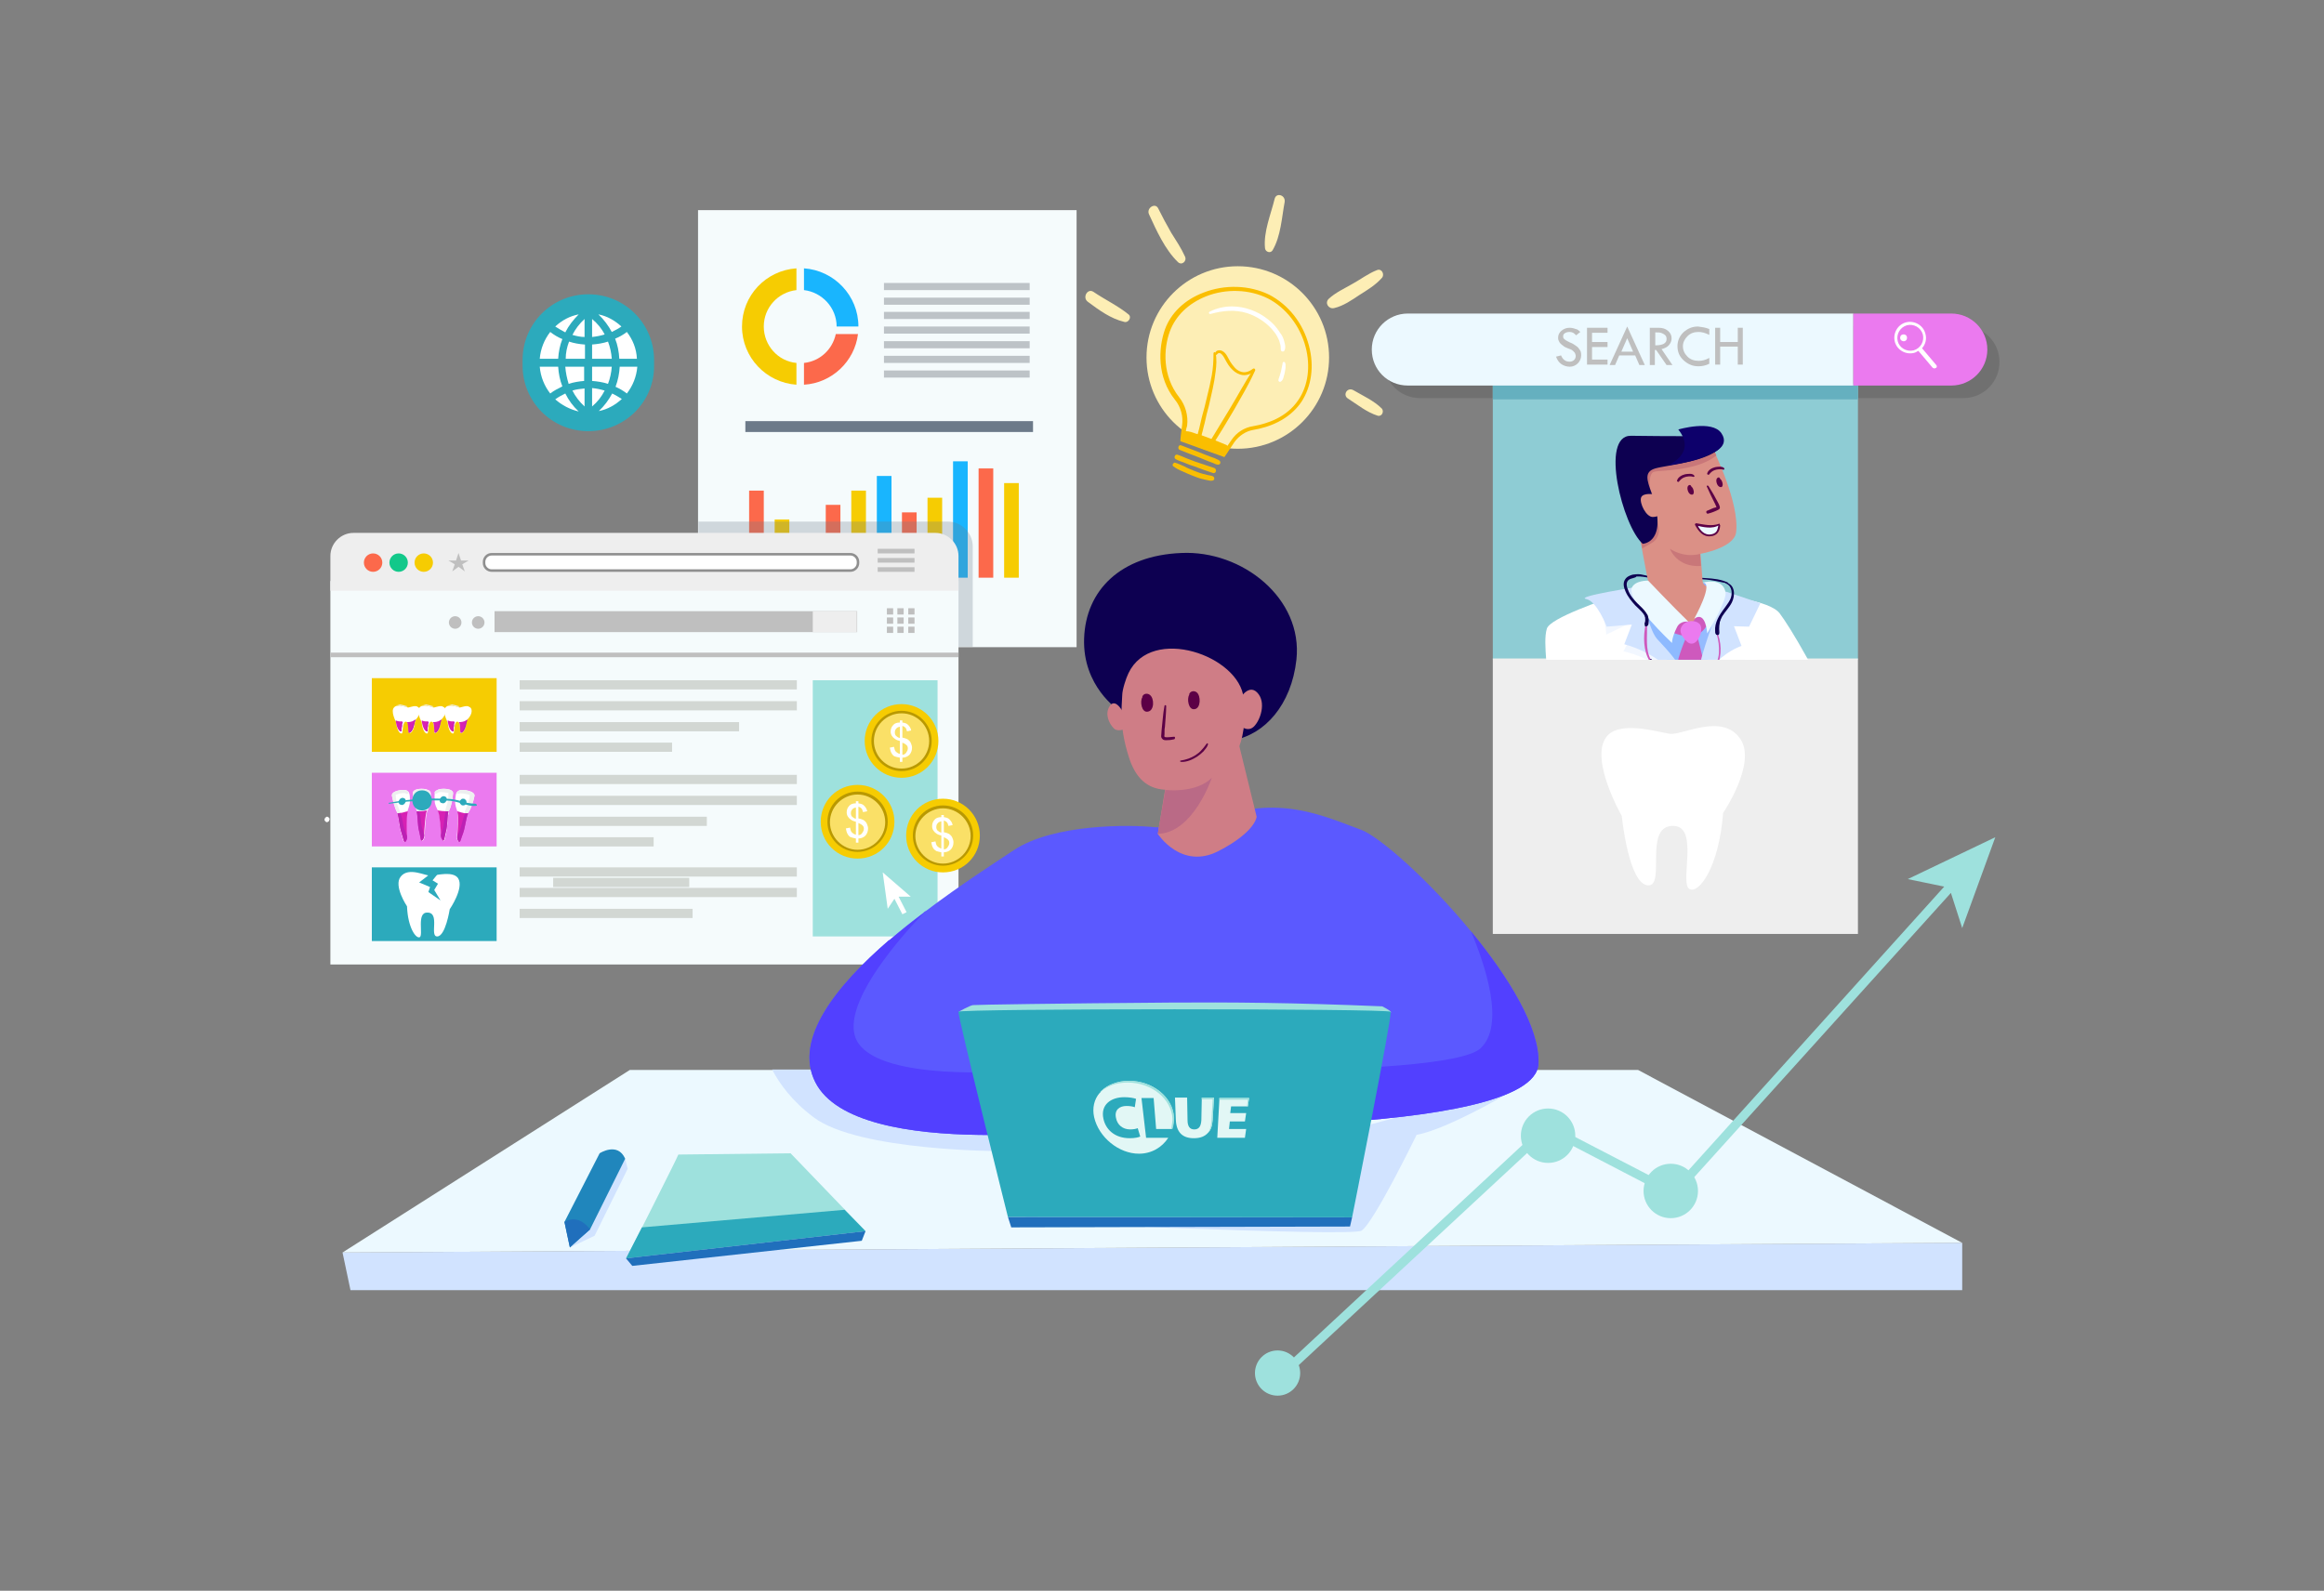 <?xml version="1.0" encoding="utf-8"?>
<!-- Generator: Adobe Illustrator 24.1.0, SVG Export Plug-In . SVG Version: 6.00 Build 0)  -->
<svg version="1.1" id="Layer_2_1_" xmlns="http://www.w3.org/2000/svg" xmlns:xlink="http://www.w3.org/1999/xlink" x="0px" y="0px"
	 viewBox="0 0 555 380" style="enable-background:new 0 0 555 380;" xml:space="preserve">
<rect x="0" y="0" width="555" height="380" fill="#808080" stroke="none"/>
<style type="text/css">
	.st0{fill:#F5FBFC;}
	.st1{fill:#F6CC02;}
	.st2{fill:#19B5FE;}
	.st3{fill:#FC694B;}
	.st4{fill:#BDC3C7;}
	.st5{fill:#6C7A89;}
	.st6{opacity:0.28;fill:#6C7A89;}
	.st7{fill:#2CAABC;}
	.st8{fill:#EEEEEE;}
	.st9{fill:#8F8F8F;}
	.st10{fill:#FFFFFF;}
	.st11{fill:#12C88A;}
	.st12{fill:#9EE1DD;}
	.st13{fill:#BFBFBF;}
	.st14{fill:#D1E3FF;}
	.st15{fill:#ECF9FF;}
	.st16{fill:#5B59FF;}
	.st17{fill:#0D0051;}
	.st18{fill:#CF7D86;}
	.st19{fill:#2086BC;}
	.st20{fill:#206FBC;}
	.st21{fill:#5C0046;}
	.st22{fill:#5240FF;}
	.st23{fill:#FDEEB5;}
	.st24{fill:#FABE00;}
	.st25{fill:#BA6A86;}
	.st26{fill:#E2F7F5;}
	.st27{fill:#EB7AEF;}
	.st28{fill:#D2D7D3;}
	.st29{fill:#B99902;}
	.st30{fill:#FAE067;}
	.st31{opacity:0.2;fill:#333333;}
	.st32{fill:#8ECCD4;}
	.st33{fill:#65B0BF;}
	.st34{clip-path:url(#SVGID_2_);}
	.st35{fill:#8EB0FF;}
	.st36{fill:#DB9086;}
	.st37{fill:#C97779;}
	.st38{fill:#0D006B;}
	.st39{fill:#8EBAFF;}
	.st40{fill:#95BBFF;}
	.st41{fill:#A9CCFF;}
	.st42{opacity:0.15;clip-path:url(#SVGID_2_);}
	.st43{fill:#CE59BD;}
	.st44{fill:#D721B4;}
	.st45{fill:#EDEFEF;}
	.st46{fill:#BB21B4;}
</style>
<g>
	<g>
		<rect x="166.7" y="50.2" class="st0" width="90.4" height="104.4"/>
		<g>
			<path class="st1" d="M190.2,86.7c-4.4-0.4-7.8-4.2-7.8-8.7c0-4.5,3.4-8.2,7.8-8.7v-5.2c-7.3,0.5-13,6.5-13,13.9
				c0,7.4,5.8,13.4,13,13.9V86.7z"/>
			<g>
				<path class="st2" d="M199.8,78h5.2c0-7.4-5.8-13.4-13-13.9v5.2C196.3,69.8,199.8,73.5,199.8,78z"/>
				<path class="st3" d="M199.6,79.8c-0.8,3.7-3.8,6.5-7.6,6.9v5.2c6.7-0.4,12.1-5.6,12.9-12.1H199.6z"/>
			</g>
		</g>
		<g>
			<g>
				<rect x="211.1" y="88.5" class="st4" width="34.8" height="1.7"/>
			</g>
			<g>
				<rect x="211.1" y="85" class="st4" width="34.8" height="1.7"/>
			</g>
			<g>
				<rect x="211.1" y="81.5" class="st4" width="34.8" height="1.7"/>
			</g>
			<g>
				<rect x="211.1" y="78" class="st4" width="34.8" height="1.7"/>
			</g>
			<g>
				<rect x="211.1" y="74.5" class="st4" width="34.8" height="1.7"/>
			</g>
			<g>
				<rect x="211.1" y="71.1" class="st4" width="34.8" height="1.7"/>
			</g>
			<g>
				<rect x="211.1" y="67.6" class="st4" width="34.8" height="1.7"/>
			</g>
		</g>
		<g>
			<g>
				<rect x="239.8" y="115.4" class="st1" width="3.5" height="22.6"/>
			</g>
			<g>
				<rect x="233.7" y="111.9" class="st3" width="3.5" height="26.1"/>
			</g>
			<g>
				<rect x="227.6" y="110.2" class="st2" width="3.5" height="27.8"/>
			</g>
			<g>
				<rect x="221.5" y="118.9" class="st1" width="3.5" height="19.1"/>
			</g>
			<g>
				<rect x="215.4" y="122.4" class="st3" width="3.5" height="15.7"/>
			</g>
			<g>
				<rect x="209.4" y="113.7" class="st2" width="3.5" height="24.4"/>
			</g>
			<g>
				<rect x="203.3" y="117.2" class="st1" width="3.5" height="20.9"/>
			</g>
			<g>
				<rect x="197.2" y="120.6" class="st3" width="3.5" height="17.4"/>
			</g>
			<g>
				<rect x="191.1" y="127.6" class="st2" width="3.5" height="10.4"/>
			</g>
			<g>
				<rect x="185" y="124.1" class="st1" width="3.5" height="13.9"/>
			</g>
			<g>
				<rect x="178.9" y="117.2" class="st3" width="3.5" height="20.9"/>
			</g>
		</g>
		<rect x="178" y="100.6" class="st5" width="68.7" height="2.6"/>
	</g>
	<path class="st6" d="M232.3,130.5v24h-65.5v-29.9h59.6C229.6,124.6,232.3,127.3,232.3,130.5z"/>
	<path class="st7" d="M140.5,103L140.5,103c-8.7,0-15.7-7-15.7-15.7V86c0-8.7,7-15.7,15.7-15.7h0c8.7,0,15.7,7,15.7,15.7v1.3
		C156.3,96,149.2,103,140.5,103z"/>
	<rect x="78.9" y="138.8" class="st0" width="150" height="91.6"/>
	<path class="st8" d="M228.9,132.8c0-3-2.5-5.5-5.5-5.5H84.4c-3,0-5.5,2.5-5.5,5.5v8.3h150V132.8z"/>
	<path class="st9" d="M117.4,136.6c-1.1,0-2.1-0.9-2.1-2.1v-0.3c0-1.1,0.9-2.1,2.1-2.1h85.7c1.1,0,2.1,0.9,2.1,2.1v0.3
		c0,1.1-0.9,2.1-2.1,2.1H117.4z"/>
	<path class="st10" d="M204.6,134.5c0,0.8-0.7,1.5-1.5,1.5h-85.7c-0.8,0-1.5-0.7-1.5-1.5v-0.3c0-0.8,0.7-1.5,1.5-1.5h85.7
		c0.8,0,1.5,0.7,1.5,1.5V134.5z"/>
	<g>
		<g>
			<circle class="st1" cx="101.2" cy="134.4" r="2.2"/>
		</g>
		<g>
			<circle class="st11" cx="95.2" cy="134.4" r="2.2"/>
		</g>
		<g>
			<circle class="st3" cx="89.1" cy="134.4" r="2.2"/>
		</g>
	</g>
	<rect x="194.1" y="162.5" class="st12" width="29.8" height="61.2"/>
	<polygon class="st13" points="109.5,132.1 110.1,133.9 111.9,133.9 110.4,134.8 111,136.5 109.5,135.4 108,136.5 108.6,134.8 
		107.1,133.9 108.9,133.9 	"/>
	<g>
		<g>
			<rect x="209.6" y="135.5" class="st13" width="8.8" height="1.1"/>
		</g>
		<g>
			<rect x="209.6" y="133.3" class="st13" width="8.8" height="1.1"/>
		</g>
		<g>
			<rect x="209.6" y="131.1" class="st13" width="8.8" height="1.1"/>
		</g>
	</g>
	<g>
		<rect x="78.9" y="155.9" class="st13" width="150" height="1.1"/>
	</g>
	<rect x="118.1" y="146" class="st13" width="86.6" height="5"/>
	<rect x="194.1" y="146" class="st8" width="10.5" height="5"/>
	<g>
		<g>
			<g>
				<rect x="216.9" y="149.7" class="st13" width="1.5" height="1.5"/>
			</g>
			<g>
				<rect x="216.9" y="147.5" class="st13" width="1.5" height="1.5"/>
			</g>
			<g>
				<rect x="216.9" y="145.3" class="st13" width="1.5" height="1.5"/>
			</g>
		</g>
		<g>
			<g>
				<rect x="214.3" y="149.7" class="st13" width="1.5" height="1.5"/>
			</g>
			<g>
				<rect x="214.3" y="147.5" class="st13" width="1.5" height="1.5"/>
			</g>
			<g>
				<rect x="214.3" y="145.3" class="st13" width="1.5" height="1.5"/>
			</g>
		</g>
		<g>
			<g>
				<rect x="211.8" y="149.7" class="st13" width="1.5" height="1.5"/>
			</g>
			<g>
				<rect x="211.8" y="147.5" class="st13" width="1.5" height="1.5"/>
			</g>
			<g>
				<rect x="211.8" y="145.3" class="st13" width="1.5" height="1.5"/>
			</g>
		</g>
	</g>
	<circle class="st13" cx="114.2" cy="148.7" r="1.5"/>
	<circle class="st13" cx="108.7" cy="148.7" r="1.5"/>
	<g>
		<path class="st10" d="M149.7,79.3c-0.9,0.7-1.8,1.2-2.8,1.6c0.6,1.5,0.9,3.1,1,4.8h4.2C152,83.3,151.1,81.1,149.7,79.3z"/>
		<path class="st10" d="M149.7,94c1.4-1.8,2.3-4,2.5-6.4h-4.2c-0.1,1.6-0.4,3.2-1,4.8C147.9,92.8,148.8,93.3,149.7,94z"/>
		<path class="st10" d="M146.2,94c-0.8,1.5-1.9,3-3.2,4.2c2.1-0.4,4-1.5,5.5-2.9C147.7,94.8,147,94.4,146.2,94z"/>
		<path class="st10" d="M142.9,75.1c1.3,1.2,2.4,2.7,3.2,4.2c0.8-0.4,1.6-0.8,2.3-1.3C146.9,76.6,145,75.5,142.9,75.1z"/>
		<path class="st10" d="M141.4,97.1c1.3-1.1,2.3-2.4,3-3.8c-1-0.3-2-0.5-3-0.6V97.1z"/>
		<path class="st10" d="M146.1,87.6h-4.7V91c1.3,0.1,2.6,0.3,3.8,0.7C145.7,90.4,146,89,146.1,87.6z"/>
		<path class="st10" d="M145.2,81.6c-1.2,0.4-2.5,0.6-3.8,0.7v3.4h4.7C146,84.3,145.7,82.9,145.2,81.6z"/>
		<path class="st10" d="M141.4,76.2v4.3c1-0.1,2-0.3,3-0.6C143.7,78.5,142.7,77.3,141.4,76.2z"/>
		<path class="st10" d="M139.6,87.6h-4.6c0.1,1.4,0.4,2.8,0.8,4.1c1.2-0.4,2.5-0.6,3.7-0.7V87.6z"/>
		<path class="st10" d="M136.7,80c1,0.3,2,0.5,2.9,0.5v-4.3C138.4,77.3,137.4,78.6,136.7,80z"/>
		<path class="st10" d="M131.4,94c0.9-0.7,1.9-1.2,2.9-1.7c-0.6-1.5-0.9-3.1-1-4.7h-4.4C129.1,90,130,92.2,131.4,94z"/>
		<path class="st10" d="M132.6,78c0.8,0.5,1.6,1,2.4,1.4c0.8-1.6,1.9-3,3.2-4.3C136.1,75.5,134.2,76.5,132.6,78z"/>
		<path class="st10" d="M139.6,82.3c-1.3-0.1-2.5-0.3-3.7-0.7c-0.5,1.3-0.8,2.7-0.8,4.1h4.6V82.3z"/>
		<path class="st10" d="M139.6,97.1v-4.3c-1,0.1-2,0.2-2.9,0.5C137.4,94.7,138.4,96,139.6,97.1z"/>
		<path class="st10" d="M138.2,98.3C138.2,98.3,138.2,98.3,138.2,98.3c-1.4-1.3-2.4-2.7-3.2-4.3c-0.8,0.4-1.6,0.8-2.4,1.4
			C134.2,96.8,136.1,97.8,138.2,98.3z"/>
		<path class="st10" d="M131.4,79.3c-1.4,1.8-2.3,4-2.5,6.4h4.4c0.1-1.6,0.4-3.2,1-4.7C133.3,80.6,132.3,80,131.4,79.3z"/>
	</g>
	<polygon class="st14" points="81.8,299.2 83.7,308.2 468.6,308.2 468.6,296.9 	"/>
	<polygon class="st15" points="468.6,296.9 81.8,299.2 150.4,255.6 391.2,255.6 	"/>
	<polyline class="st14" points="157.8,303.2 159.3,299 176.5,278.5 	"/>
	<path class="st14" d="M364.6,258.6c0,0-18,11-26.3,12.5c0,0-10.4,21.4-13.2,22.9s-83.9-2.3-83.9-2.3"/>
	<path class="st14" d="M239.7,275c-0.7,0-34.7,0-45.4-8.1c-5.2-3.9-8.2-8.1-9.9-11.4h18.6c5,1.4,9.1,2.6,9.4,2.6
		c1,0,27.1,11.5,27.1,11.5L239.7,275z"/>
	<polygon class="st14" points="149.3,276.8 149.9,279.2 142,295.2 136.1,298 	"/>
	<path class="st16" d="M367.4,254.1c-0.7,18-101.5,15-101.5,15s-61.4,8.9-71.2-10.6c-5.2-10.3,5-23,17.6-33.9c0,0,0,0,0.1,0
		c2.6-2.3,5.4-4.5,8.1-6.5c0.1-0.1,0.1-0.1,0.2-0.2c0,0,0,0,0,0c0.1-0.1,0.2-0.1,0.3-0.2c8.6-6.5,16.9-11.8,21.1-14.6
		c9.6-6.4,28-6.1,33.6-5.5c0.8,0.1,3.7-0.1,4.1,0.5c0.4,0.7,1.8,1.1,8.7-1.9c16.4-7,28.1-1,36.5,2c4.4,1.6,16.3,12.1,26.3,24.3
		C360.2,233.3,367.8,245.6,367.4,254.1z"/>
	<path class="st17" d="M267.1,169.6c0,0-8.6-5.6-8.2-17.1s8.7-19.8,23.2-20.4c14.5-0.7,29.1,10.8,27.5,25.5
		c-1.2,10.8-7.6,17.9-15.1,19.2C289.8,177.5,267.1,169.6,267.1,169.6z"/>
	<path class="st18" d="M269.5,160.8c-0.6,1.2-1.5,4-1.5,5.3c-0.1,2.9-0.8,7.3,1.6,14.8c3,9.5,10.1,8.7,17.8,5.9
		c6.9-2.5,10.8-9.1,9.6-20C296,156.6,275,149.3,269.5,160.8z"/>
	<path class="st18" d="M295.6,167.7c0,0,2.3-4.6,4.6-2.3c2.3,2.3,0.8,6.7-0.8,8.2c-1.6,1.5-3.6-0.5-3.6-0.5L295.6,167.7z"/>
	<path class="st18" d="M267.6,169.2c0,0-1.5-2.3-2.6-0.5c-1.2,1.8-0.2,4.1,1,5.3c1.2,1.2,4.1-0.3,4-1.2
		C269.7,172,267.6,169.2,267.6,169.2z"/>
	<path class="st18" d="M278.6,186.5l-2.1,12.7c0,0,5.6,8.7,14.5,4.1c8.9-4.6,9.1-8.2,9.1-8.2l-4.8-19.6L278.6,186.5z"/>
	<g>
		<path class="st19" d="M136.1,298l-1.3-6.1l8.4-16.4c0,0,4.3-2.8,6.1,1.3l-8.4,16.9L136.1,298z"/>
		<path class="st12" d="M162,275.8c-0.1,0.5-12.4,24.8-12.4,24.8l57.1-6.5l-17.9-18.6L162,275.8z"/>
		<polygon class="st7" points="149.5,300.6 153.3,293.2 201.7,289 206.7,294.1 		"/>
		<polygon class="st20" points="149.5,300.6 151,302.4 205.8,296.4 206.7,294.1 		"/>
		<path class="st20" d="M140.9,293.7c0,0-2.5-3.9-6.1-1.8c0,0,1.3,6.2,1.3,6.1C136.1,297.8,140.9,293.7,140.9,293.7z"/>
	</g>
	<path class="st21" d="M274.6,166c-0.5-0.4-1.3-0.4-1.7,0.2c-0.1,0.1-0.1,0.2-0.1,0.4c-0.6,0.9-0.2,3.7,1.3,3.4
		C275.7,169.8,275.7,166.8,274.6,166z"/>
	<path class="st21" d="M285.8,165.4c-0.5-0.4-1.3-0.4-1.7,0.2c-0.1,0.1-0.1,0.2-0.1,0.4c-0.6,0.9-0.2,3.7,1.3,3.4
		C286.8,169.2,286.8,166.2,285.8,165.4z"/>
	<path class="st21" d="M278.1,168.6c-0.2,1-0.3,1.9-0.4,2.9c-0.1,1-0.2,2-0.3,3c0,0.5-0.1,1-0.1,1.4c0,0.3,0.2,0.6,0.5,0.8
		c0.4,0.2,0.8,0.1,1.2,0.1c0.5,0,0.9-0.1,1.4-0.2c0.3-0.1,0.3-0.7-0.1-0.6c-0.4,0-0.8,0.1-1.1,0.1c-0.2,0-0.9,0.1-1.1-0.1
		c-0.1-0.1,0-0.5,0-0.6c0-0.2,0-0.4,0-0.6c0-0.4,0-0.8,0.1-1.2c0.1-1.6,0.3-3.3,0.3-5C278.4,168.4,278.1,168.4,278.1,168.6
		L278.1,168.6z"/>
	<path class="st21" d="M282,182c1.3,0.1,2.7-0.5,3.8-1.2c0.6-0.4,1.1-0.8,1.6-1.3c0.4-0.5,0.9-1,1.1-1.7c0-0.2-0.2-0.3-0.3-0.2
		c-0.4,0.5-0.7,1-1.2,1.5c-0.4,0.5-0.9,0.9-1.5,1.3c-1.1,0.7-2.3,1.1-3.6,1.3C281.8,181.7,281.8,182,282,182L282,182z"/>
	<path class="st22" d="M367.4,254.1c-0.7,18-101.5,15-101.5,15s-61.4,8.9-71.2-10.6c-5.2-10.3,5-23,17.6-33.9c0,0,0,0,0.1,0
		c3.8-3.1,6.8-5.5,8.1-6.5c0.1-0.1,0.1-0.1,0.2-0.2c0,0,0,0,0,0c0.2-0.2,0.3-0.3,0.4-0.3c0,0,0,0-0.1,0.1
		c-1.4,1.4-19.9,20.2-16.8,29.9c3.2,10,31.4,8.8,39,8.2s101.9,2.6,110.4-5.4c5.9-5.6,1.1-19.8-2.3-27.9
		C360.2,233.3,367.8,245.6,367.4,254.1z"/>
	<polygon class="st20" points="240.7,290.7 241.5,293.2 322.4,293 322.9,290.8 	"/>
	<path class="st12" d="M228.9,241.7c0,0,2.9-1.6,3.5-1.6c1-0.1,20.2-0.4,46.9-0.6c14.5-0.1,29.4,0,50.8,0.9c0,0,2,1,2.1,1.4
		C332.5,243.3,228.9,241.7,228.9,241.7z"/>
	<path class="st7" d="M240.7,290.7c0,0-12.1-48.4-11.8-49c0.3-0.8,102.9-0.8,103.2,0c0.4,1.1-9.2,49.1-9.2,49.1L240.7,290.7z"/>
	<g>
		<path class="st23" d="M259.8,72.1c2.7,2,5.4,4,8.7,4.8c0.9,0.3,1.9-1.1,1-1.8c-2.6-2.1-5.6-3.5-8.4-5.4
			C259.7,68.8,258.4,71.1,259.8,72.1L259.8,72.1z"/>
		<circle class="st23" cx="295.6" cy="85.4" r="21.8"/>
		<g>
			<path class="st23" d="M282.8,101.7c0.3-2.3-0.3-4.6-1.8-6.4c-4-5-4-11.6-2.3-16.3c3.2-8.7,15.4-12.5,24.1-8
				c9.1,4.6,12.7,17.1,7.5,24.8c-3,4.4-7.9,6-11.1,6.5c-2,0.3-3.7,1.5-4.8,3.1c-0.7,1.1-1.5,2.1-2.2,3.2c-5.2-1.9-4.6-1.7-9.8-3.5
				C282.5,103.7,282.7,102.7,282.8,101.7z"/>
			<path class="st24" d="M292.4,109.2l-10.5-3.8l0-0.4c0.1-1.4,0.3-2.4,0.4-3.4l0,0c0.3-2.1-0.3-4.4-1.7-6.1
				c-4.3-5.4-4-12.2-2.4-16.8c1.4-3.9,4.7-7.1,9.2-8.8c5.1-2,11-1.8,15.7,0.5c4.6,2.4,8.1,6.8,9.5,12.2c1.3,4.9,0.6,9.7-1.8,13.4
				c-3,4.4-7.9,6.1-11.5,6.7c-1.8,0.3-3.4,1.4-4.5,2.9L292.4,109.2z M283,104.7l9.1,3.3l2-2.9c1.2-1.8,3.1-3,5.2-3.3
				c3.4-0.6,8-2.1,10.8-6.3c2.3-3.4,2.9-8,1.7-12.6c-1.3-5-4.7-9.4-9-11.6c-4.4-2.2-10-2.4-14.8-0.5c-4.2,1.7-7.2,4.6-8.6,8.3
				c-1.6,4.3-1.8,10.7,2.2,15.8c1.5,1.9,2.2,4.4,1.9,6.8l0,0C283.2,102.6,283.1,103.6,283,104.7z"/>
		</g>
		<path class="st24" d="M282.7,103.8c0.7,0.5,1.6,0.8,2.4,1.1c0.8,0.3,1.6,0.6,2.4,0.9c1.6,0.6,3.2,1.2,4.7,1.9
			c-0.1-0.3-0.2-0.6-0.4-0.9c-0.1,0.2-0.2,0.4-0.3,0.6c0.3-0.1,0.5-0.1,0.8-0.2c-3-1-6-2.1-9-3.3c-0.4-0.2-0.9,0.2-1,0.6
			c-0.1,0.5,0.2,0.8,0.6,1c2.9,1.2,5.9,2.4,9,3.3c0.3,0.1,0.6,0,0.8-0.2c0.3-0.4,0.6-0.8,0.7-1.3c0.1-0.4-0.2-0.8-0.5-1
			c-1.6-0.7-3.2-1.3-4.8-1.9c-0.8-0.3-1.6-0.6-2.5-0.8c-0.8-0.3-1.6-0.6-2.5-0.6C282.4,102.8,282.3,103.5,282.7,103.8L282.7,103.8z"
			/>
		<path class="st24" d="M281.8,107.5c1.5,0.6,3,1.2,4.6,1.8c0.7,0.3,1.5,0.6,2.2,0.9c0.4,0.1,0.7,0.3,1.1,0.4
			c0.4,0.2,0.8,0.4,1.2,0.4c0.5,0,0.7-0.5,0.4-0.9c-0.3-0.3-0.8-0.4-1.1-0.6c-0.4-0.1-0.7-0.3-1.1-0.4c-0.8-0.3-1.6-0.6-2.3-0.9
			c-1.6-0.6-3.1-1.2-4.7-1.8C281.4,106.1,281.1,107.3,281.8,107.5L281.8,107.5z"/>
		<path class="st24" d="M280.8,109.7c0.7,0.4,1.5,0.6,2.2,0.9c0.7,0.3,1.5,0.6,2.2,0.8c1.5,0.6,3,1.1,4.5,1.6c0.7,0.2,1-0.9,0.3-1.2
			c-1.5-0.5-3-1-4.5-1.5c-0.7-0.3-1.4-0.5-2.1-0.8c-0.8-0.3-1.5-0.7-2.3-0.9C280.6,108.5,280.2,109.4,280.8,109.7L280.8,109.7z"/>
		<path class="st24" d="M280.2,111.4c0.7,0.5,1.4,0.9,2.2,1.2c0.8,0.4,1.6,0.7,2.3,1c0.8,0.3,1.5,0.6,2.3,0.8
			c0.4,0.1,0.8,0.2,1.3,0.3c0.4,0.1,0.9,0.2,1.3,0.1c0.5-0.1,0.5-0.8,0.1-1c-0.3-0.2-0.8-0.2-1.2-0.3c-0.4-0.1-0.8-0.2-1.2-0.3
			c-0.8-0.2-1.5-0.5-2.3-0.8c-0.7-0.3-1.5-0.6-2.2-1c-0.7-0.3-1.5-0.7-2.3-0.9C280.2,110.6,279.8,111.1,280.2,111.4L280.2,111.4z"/>
		<path class="st24" d="M299.2,88.4c-1.9,2.9-3.5,5.9-5.3,8.9c-1.8,3-3.6,5.9-5.4,8.9c-0.3,0.5,0.5,0.9,0.8,0.5
			c1.9-2.9,3.7-5.9,5.4-8.8c1.7-3,3.5-6,4.9-9.1C299.7,88.3,299.3,88.1,299.2,88.4L299.2,88.4z"/>
		<path class="st24" d="M289.8,84.4c0,1.8-0.1,3.5-0.4,5.2c-0.3,1.7-0.7,3.4-1.1,5c-0.4,1.7-0.8,3.4-1.3,5.1
			c-0.2,0.9-0.4,1.7-0.6,2.6c-0.2,0.8-0.5,1.7-0.6,2.6c-0.1,0.6,0.7,0.6,0.9,0.1c0.2-0.6,0.3-1.4,0.5-2c0.2-0.7,0.3-1.4,0.5-2
			c0.3-1.4,0.6-2.7,1-4.1c0.6-2.7,1.3-5.4,1.6-8.1c0.2-1.5,0.3-3,0-4.5C290.3,84,289.8,84.1,289.8,84.4L289.8,84.4z"/>
		<path class="st24" d="M290.6,84.7c0.8-1.1,1.7,0.6,2,1.2c0.5,0.9,1,1.8,1.8,2.5c0.6,0.6,1.5,1.1,2.4,1.2c1,0.1,2-0.3,2.8-0.9
			c0.4-0.3,0-0.9-0.4-0.6c-0.9,0.7-2,1.1-3.1,0.6c-1-0.4-1.7-1.4-2.3-2.3c-0.5-0.8-0.9-2-1.8-2.5c-0.6-0.4-1.8-0.3-1.8,0.6
			C290.1,84.8,290.4,84.9,290.6,84.7L290.6,84.7z"/>
		<path class="st10" d="M289.1,75c2.9-0.8,5.8-1.1,8.7-0.2c2.5,0.8,4.9,2.4,6.5,4.5c0.5,0.6,0.9,1.4,1.2,2.1
			c0.1,0.4,0.2,0.7,0.3,1.1c0.1,0.4,0,0.8,0.1,1.2c0.1,0.3,0.6,0.4,0.8,0.1c0.4-0.7,0.2-1.5,0-2.2c-0.2-0.8-0.5-1.5-1-2.1
			c-0.8-1.3-1.8-2.4-3-3.3c-2.4-1.9-5.5-3-8.5-3c-1.8,0-3.6,0.4-5.2,1.2C288.5,74.6,288.7,75.1,289.1,75L289.1,75z"/>
		<path class="st10" d="M306.3,86.8c0,0.2-0.1,0.4-0.1,0.5c0,0.2-0.1,0.4-0.1,0.5c-0.1,0.3-0.1,0.7-0.2,1c-0.1,0.3-0.2,0.7-0.3,1
			c-0.1,0.4-0.3,0.7-0.3,1.1c0,0.2,0.3,0.4,0.5,0.3c0.4-0.2,0.6-0.6,0.7-1c0.1-0.3,0.2-0.7,0.3-1.1c0.1-0.4,0.1-0.8,0.2-1.2
			c0-0.2,0-0.4,0-0.6c0-0.1,0-0.2,0-0.3c0-0.1-0.1-0.2-0.1-0.3C306.9,86.4,306.3,86.3,306.3,86.8L306.3,86.8z"/>
		<path class="st23" d="M328.9,64.5c-2.1,0.8-3.9,2.2-5.9,3.3c-1.9,1.1-4.1,2.1-5.7,3.6c-1,1,0,2.5,1.3,2.2c2.2-0.5,4.2-1.9,6-3.1
			c1.9-1.2,3.9-2.4,5.4-4.1C330.7,65.7,330.1,64.1,328.9,64.5L328.9,64.5z"/>
		<path class="st23" d="M304.4,47.5c-0.9,3.7-2.7,7.9-2.3,11.8c0.1,0.9,1.3,1.3,1.8,0.5c2-3.4,2.2-7.9,2.9-11.6
			C307,46.6,304.8,45.9,304.4,47.5L304.4,47.5z"/>
		<path class="st23" d="M274.4,51.2c1.8,3.9,3.8,8.4,6.9,11.4c0.9,0.9,2.2-0.2,1.7-1.3c-0.9-2-2.1-3.8-3.3-5.7
			c-1.1-1.9-2.1-3.8-3.1-5.8C275.9,48.3,273.7,49.7,274.4,51.2L274.4,51.2z"/>
		<path class="st23" d="M321.9,95.2c2.2,1.4,4.5,3.3,7.1,4.1c1,0.3,1.6-1,1-1.7c-1.9-1.9-4.6-3.1-6.8-4.4
			C321.7,92.4,320.6,94.4,321.9,95.2L321.9,95.2z"/>
	</g>
	<path class="st25" d="M278.3,188.7c0,0,7.3,0.9,11.1-2.9c0,0-4.4,13.2-12.9,13.4L278.3,188.7z"/>
	<g>
		<g>
			<path class="st26" d="M269.6,258.2c-2.8,0-5.2,1-6.7,2.5c-0.1,0.1-0.1,0.1-0.1,0.2c-0.1,0.1-0.1,0.2-0.2,0.2
				c-1.3,1.5-1.8,3.6-1.3,5.8c1.1,4.8,5.9,8.7,10.7,8.7c3,0,5.5-1.5,7-3.8h-5.3l-1.1-9.5h2.9l0.6,7.4h3.8c0.3-0.9,0.4-1.8,0.4-2.8
				C280.1,262.1,275.3,258.2,269.6,258.2z M269.8,271.9c-3.7,0-5.8-2.2-6.3-4.7c-0.7-3.3,1.8-5.1,5-5.1c1.2,0,2.3,0.2,2.8,0.4
				l-0.3,2c-0.5-0.2-1.2-0.3-2-0.3c-1.6,0-2.9,0.9-2.5,2.8c0.3,1.7,1.6,2.8,3.4,2.8c0.6,0,1.4-0.1,1.8-0.3l0.6,2
				C271.9,271.7,271,271.9,269.8,271.9z"/>
			<path class="st26" d="M289.9,262.3l-0.3,5.2c-0.1,1.4-0.4,2.4-1.1,3.1c-0.8,0.9-1.9,1.3-3.4,1.3c-2.7,0-4.2-1.4-4.3-4.5l-0.2-5.2
				h2.9l0.1,5.4c0,1.4,0.5,2.2,1.6,2.2c1.1,0,1.6-0.7,1.7-2.2l0.1-5l0-0.4H289.9z"/>
			<polygon class="st26" points="298.3,262.3 298,264.3 294,264.3 293.8,265.9 297.6,265.9 297.3,267.9 293.7,267.9 293.5,269.7 
				297.6,269.7 297.3,271.8 290.7,271.8 291.2,262.7 291.2,262.3 			"/>
		</g>
		<g>
			<path class="st12" d="M269.6,258.2c-2.8,0-5.2,1-6.7,2.5c-0.1,0.1-0.1,0.1-0.1,0.2c-0.1,0.1-0.1,0.2-0.2,0.2
				c1.5-1.6,3.9-2.5,6.7-2.5c5.7,0,10.5,3.9,10.7,8.7c0,0.7-0.2,1.6-0.3,2.4h0.3c0.3-0.9,0.4-1.8,0.4-2.8
				C280.1,262.1,275.3,258.2,269.6,258.2z"/>
			<path class="st12" d="M289.9,262.3l-0.3,5.2c-0.1,1.4-0.4,2.4-1.1,3.1c0.5-0.7,0.7-1.6,0.8-2.7l0.3-5.3H287l0-0.4H289.9z"/>
			<polygon class="st12" points="298.3,262.3 298,264.3 297.8,264.3 298,262.7 291.2,262.7 291.2,262.3 			"/>
		</g>
	</g>
	<g>
		<g>
			<rect x="88.8" y="207.2" class="st7" width="29.8" height="17.6"/>
		</g>
		<g>
			<rect x="88.8" y="184.6" class="st27" width="29.8" height="17.6"/>
		</g>
		<g>
			<rect x="88.8" y="162" class="st1" width="29.8" height="17.6"/>
		</g>
	</g>
	<g>
		<rect x="124.1" y="177.4" class="st28" width="36.4" height="2.2"/>
	</g>
	<g>
		<rect x="124.1" y="172.5" class="st28" width="52.4" height="2.2"/>
	</g>
	<g>
		<rect x="124.1" y="167.5" class="st28" width="66.2" height="2.2"/>
	</g>
	<g>
		<rect x="124.1" y="162.5" class="st28" width="66.2" height="2.2"/>
	</g>
	<g>
		<rect x="124.1" y="200" class="st28" width="32" height="2.2"/>
	</g>
	<g>
		<rect x="124.1" y="195.1" class="st28" width="44.7" height="2.2"/>
	</g>
	<g>
		<rect x="124.1" y="190.1" class="st28" width="66.2" height="2.2"/>
	</g>
	<g>
		<rect x="124.1" y="185.1" class="st28" width="66.2" height="2.2"/>
	</g>
	<g>
		<rect x="132.1" y="209.7" class="st28" width="32.5" height="2.2"/>
	</g>
	<g>
		<rect x="124.1" y="217.1" class="st28" width="41.3" height="2.2"/>
	</g>
	<g>
		<rect x="124.1" y="212.1" class="st28" width="66.2" height="2.2"/>
	</g>
	<g>
		<rect x="124.1" y="207.2" class="st28" width="66.2" height="2.2"/>
	</g>
	<g>
		<path class="st1" d="M213.6,196.3c0,4.9-3.9,8.8-8.8,8.8c-4.9,0-8.8-3.9-8.8-8.8s3.9-8.8,8.8-8.8
			C209.7,187.5,213.6,191.5,213.6,196.3z"/>
		<path class="st29" d="M204.8,203.5c-4,0-7.2-3.2-7.2-7.2c0-4,3.2-7.2,7.2-7.2s7.2,3.2,7.2,7.2C212,200.3,208.7,203.5,204.8,203.5z
			"/>
		<path class="st30" d="M204.8,203c-3.6,0-6.6-3-6.6-6.6s3-6.6,6.6-6.6c3.6,0,6.6,3,6.6,6.6S208.4,203,204.8,203z"/>
		<g>
			<path class="st10" d="M204.4,201.3v-1c-0.5-0.1-0.9-0.2-1.2-0.3s-0.6-0.4-0.8-0.8c-0.2-0.3-0.3-0.8-0.4-1.3l1-0.2
				c0.1,0.5,0.2,0.9,0.4,1.1c0.3,0.3,0.6,0.5,1,0.6v-3.1c-0.4-0.1-0.8-0.2-1.2-0.5c-0.3-0.2-0.5-0.4-0.7-0.7c-0.2-0.3-0.3-0.7-0.3-1
				c0-0.7,0.2-1.2,0.7-1.7c0.3-0.3,0.8-0.5,1.5-0.5v-0.5h0.6v0.5c0.6,0.1,1,0.2,1.3,0.5c0.4,0.4,0.7,0.8,0.8,1.4l-1,0.2
				c-0.1-0.4-0.2-0.7-0.4-0.9c-0.2-0.2-0.4-0.3-0.7-0.4v2.8c0.5,0.1,0.8,0.2,1,0.3c0.3,0.1,0.5,0.3,0.7,0.5c0.2,0.2,0.3,0.4,0.4,0.7
				c0.1,0.3,0.2,0.5,0.2,0.9c0,0.7-0.2,1.2-0.6,1.7c-0.4,0.4-1,0.7-1.7,0.7v1H204.4z M204.4,192.9c-0.4,0.1-0.7,0.2-0.9,0.5
				c-0.2,0.2-0.3,0.5-0.3,0.9c0,0.3,0.1,0.6,0.3,0.8c0.2,0.2,0.5,0.4,0.9,0.5V192.9z M205,199.5c0.4,0,0.7-0.2,0.9-0.5
				c0.2-0.3,0.4-0.6,0.4-1c0-0.4-0.1-0.6-0.3-0.8c-0.2-0.2-0.5-0.4-1-0.6V199.5z"/>
		</g>
	</g>
	<g>
		<circle class="st1" cx="215.3" cy="177" r="8.8"/>
		<circle class="st29" cx="215.3" cy="177" r="7.2"/>
		<circle class="st30" cx="215.3" cy="177" r="6.6"/>
		<g>
			<path class="st10" d="M214.9,182v-1c-0.5-0.1-0.9-0.2-1.2-0.3s-0.6-0.4-0.8-0.8c-0.2-0.3-0.3-0.8-0.4-1.3l1-0.2
				c0.1,0.5,0.2,0.9,0.4,1.1c0.3,0.3,0.6,0.5,1,0.6v-3.1c-0.4-0.1-0.8-0.2-1.2-0.5c-0.3-0.2-0.5-0.4-0.7-0.7c-0.2-0.3-0.3-0.7-0.3-1
				c0-0.7,0.2-1.2,0.7-1.7c0.3-0.3,0.8-0.5,1.5-0.5v-0.5h0.6v0.5c0.6,0.1,1,0.2,1.3,0.5c0.4,0.4,0.7,0.8,0.8,1.4l-1,0.2
				c-0.1-0.4-0.2-0.7-0.4-0.9c-0.2-0.2-0.4-0.3-0.7-0.4v2.8c0.5,0.1,0.8,0.2,1,0.3c0.3,0.1,0.5,0.3,0.7,0.5c0.2,0.2,0.3,0.4,0.4,0.7
				c0.1,0.3,0.2,0.5,0.2,0.9c0,0.7-0.2,1.2-0.6,1.7c-0.4,0.4-1,0.7-1.7,0.7v1H214.9z M214.9,173.6c-0.4,0.1-0.7,0.2-0.9,0.5
				c-0.2,0.2-0.3,0.5-0.3,0.9c0,0.3,0.1,0.6,0.3,0.8c0.2,0.2,0.5,0.4,0.9,0.5V173.6z M215.5,180.3c0.4,0,0.7-0.2,0.9-0.5
				c0.2-0.3,0.4-0.6,0.4-1c0-0.4-0.1-0.6-0.3-0.8c-0.2-0.2-0.5-0.4-1-0.6V180.3z"/>
		</g>
	</g>
	<g>
		<path class="st1" d="M234,199.6c0,4.9-3.9,8.8-8.8,8.8c-4.9,0-8.8-3.9-8.8-8.8c0-4.9,3.9-8.8,8.8-8.8
			C230.1,190.8,234,194.8,234,199.6z"/>
		<path class="st29" d="M225.2,206.8c-4,0-7.2-3.2-7.2-7.2c0-4,3.2-7.2,7.2-7.2s7.2,3.2,7.2,7.2
			C232.4,203.6,229.1,206.8,225.2,206.8z"/>
		<path class="st30" d="M225.2,206.3c-3.6,0-6.6-3-6.6-6.6c0-3.6,3-6.6,6.6-6.6s6.6,3,6.6,6.6C231.8,203.3,228.8,206.3,225.2,206.3z
			"/>
		<g>
			<path class="st10" d="M224.8,204.6v-1c-0.5-0.1-0.9-0.2-1.2-0.3c-0.3-0.2-0.6-0.4-0.8-0.8c-0.2-0.3-0.3-0.8-0.4-1.3l1-0.2
				c0.1,0.5,0.2,0.9,0.4,1.1c0.3,0.3,0.6,0.5,1,0.6v-3.1c-0.4-0.1-0.8-0.2-1.2-0.5c-0.3-0.2-0.5-0.4-0.7-0.7c-0.2-0.3-0.3-0.7-0.3-1
				c0-0.7,0.2-1.2,0.7-1.7c0.3-0.3,0.8-0.5,1.5-0.5v-0.5h0.6v0.5c0.6,0.1,1,0.2,1.3,0.5c0.4,0.4,0.7,0.8,0.8,1.4l-1,0.2
				c-0.1-0.4-0.2-0.7-0.4-0.9c-0.2-0.2-0.4-0.3-0.7-0.4v2.8c0.5,0.1,0.8,0.2,1,0.3c0.3,0.1,0.5,0.3,0.7,0.5c0.2,0.2,0.3,0.4,0.4,0.7
				c0.1,0.3,0.2,0.5,0.2,0.9c0,0.7-0.2,1.2-0.6,1.7c-0.4,0.4-1,0.7-1.7,0.7v1H224.8z M224.8,196.2c-0.4,0.1-0.7,0.2-0.9,0.5
				c-0.2,0.2-0.3,0.5-0.3,0.9c0,0.3,0.1,0.6,0.3,0.8c0.2,0.2,0.5,0.4,0.9,0.5V196.2z M225.4,202.9c0.4,0,0.7-0.2,0.9-0.5
				c0.2-0.3,0.4-0.6,0.4-1c0-0.4-0.1-0.6-0.3-0.8c-0.2-0.2-0.5-0.4-1-0.6V202.9z"/>
		</g>
	</g>
	<polygon class="st10" points="210.8,208.4 212,217.1 213.6,214.7 215.5,218.4 216.5,217.9 214.6,214.2 217.5,214.2 	"/>
	<g>
		<g>
			<polygon class="st12" points="455.6,210 464.3,211.8 399.5,283.7 369.6,268.2 369.6,268.3 369.4,268.1 305.1,327.9 306.5,329.5 
				369.8,270.7 399.8,286.3 399.8,286.1 400,286.3 465.9,213.3 468.6,221.7 476.5,200 			"/>
		</g>
		<g>
			<circle class="st12" cx="369.7" cy="271.3" r="6.5"/>
			<circle class="st12" cx="369.7" cy="271.3" r="5.4"/>
			<circle class="st12" cx="305.1" cy="328" r="5.4"/>
		</g>
		<g>
			<circle class="st12" cx="399" cy="284.5" r="6.5"/>
			<circle class="st12" cx="399" cy="284.5" r="5.4"/>
		</g>
	</g>
	<path class="st31" d="M477.5,86.5c0,4.7-3.8,8.6-8.6,8.6H339.1c-4.7,0-8.6-3.8-8.6-8.6l0,0c0-4.7,3.8-8.6,8.6-8.6h129.8
		C473.7,77.9,477.5,81.7,477.5,86.5L477.5,86.5z"/>
	<rect x="356.5" y="91.8" class="st32" width="87.2" height="65.8"/>
	<rect x="356.5" y="157.3" class="st8" width="87.2" height="65.8"/>
	<rect x="356.5" y="91.8" class="st33" width="87.2" height="3.6"/>
	<path class="st15" d="M336.2,74.9c-4.7,0-8.6,3.8-8.6,8.6s3.8,8.6,8.6,8.6h106.4V74.9H336.2z"/>
	<path class="st27" d="M466,74.9h-23.4v17.2H466c4.7,0,8.6-3.8,8.6-8.6S470.7,74.9,466,74.9z"/>
	<g>
		<path class="st10" d="M462.4,87.2l-3.3-3.9c0,0-0.1-0.1-0.1-0.1c0.8-0.9,1.2-2.2,0.8-3.5c-0.5-2-2.6-3.2-4.6-2.7
			c-2,0.5-3.2,2.6-2.7,4.6c0.5,2,2.6,3.2,4.6,2.7c0.4-0.1,0.7-0.3,1-0.5c0,0,0,0.1,0.1,0.1l3.3,3.9c0.2,0.2,0.5,0.3,0.8,0.1l0,0
			C462.6,87.8,462.6,87.4,462.4,87.2z M453.2,81.5c-0.4-1.6,0.5-3.3,2.2-3.8c1.6-0.4,3.3,0.5,3.8,2.2c0.4,1.6-0.5,3.3-2.2,3.8
			C455.3,84.1,453.6,83.1,453.2,81.5z"/>
		<path class="st10" d="M453.8,80.9c-0.1-0.4,0.1-0.9,0.6-1c0.4-0.1,0.9,0.1,1,0.6c0.1,0.4-0.1,0.9-0.6,1
			C454.3,81.6,453.9,81.3,453.8,80.9z"/>
	</g>
	<g>
		<path class="st13" d="M377.4,79.3l-1,0.8c-0.3-0.3-0.5-0.5-0.7-0.6c-0.2-0.1-0.5-0.2-0.9-0.2c-0.4,0-0.8,0.1-1.1,0.3
			c-0.3,0.2-0.4,0.4-0.4,0.8c0,0.3,0.1,0.5,0.4,0.7c0.2,0.2,0.6,0.4,1.2,0.7c0.6,0.2,1,0.5,1.3,0.7c0.3,0.2,0.6,0.4,0.8,0.7
			c0.2,0.3,0.4,0.5,0.5,0.8c0.1,0.3,0.1,0.6,0.1,0.9c0,0.7-0.3,1.4-0.8,1.9c-0.5,0.5-1.2,0.8-1.9,0.8c-0.7,0-1.4-0.2-2-0.6
			c-0.6-0.4-1-1-1.3-1.8l1.2-0.3c0.4,1,1.1,1.5,2,1.5c0.4,0,0.8-0.1,1.1-0.4c0.3-0.3,0.4-0.6,0.4-1c0-0.2-0.1-0.5-0.2-0.7
			c-0.2-0.2-0.3-0.4-0.6-0.6c-0.2-0.2-0.6-0.3-1.1-0.5c-0.5-0.2-0.9-0.4-1.1-0.6c-0.3-0.2-0.5-0.4-0.7-0.6c-0.2-0.2-0.3-0.5-0.4-0.7
			c-0.1-0.2-0.1-0.5-0.1-0.7c0-0.6,0.3-1.2,0.8-1.6c0.5-0.4,1.1-0.7,1.9-0.7c0.5,0,1,0.1,1.5,0.3C376.6,78.6,377,78.9,377.4,79.3z"
			/>
		<path class="st13" d="M379,78.3h4.9v1.2h-3.7v2.2h3.7v1.2h-3.7v3h3.7v1.2H379V78.3z"/>
		<path class="st13" d="M388.6,78l4.2,9.2h-1.3l-1-2.3h-3.8l-1,2.3h-1.3L388.6,78z M388.6,80.8l-1.4,3.2h2.8L388.6,80.8z"/>
		<path class="st13" d="M394.1,78.3h1.9c1,0,1.7,0.2,2.3,0.7c0.6,0.5,0.9,1.1,0.9,1.8c0,0.6-0.2,1.1-0.6,1.6c-0.4,0.5-1,0.8-1.8,1
			l2.6,3.8H398l-2.5-3.6h-0.3v3.6h-1.2V78.3z M395.3,79.4v3.1c1.8,0,2.7-0.5,2.7-1.5c0-0.4-0.1-0.7-0.3-0.9
			c-0.2-0.2-0.5-0.4-0.8-0.5C396.5,79.4,396,79.4,395.3,79.4z"/>
		<path class="st13" d="M408.2,78.6V80c-1-0.5-1.8-0.7-2.6-0.7c-1,0-1.9,0.3-2.6,1c-0.7,0.7-1.1,1.5-1.1,2.4c0,1,0.4,1.8,1.1,2.5
			c0.7,0.7,1.6,1,2.7,1c0.8,0,1.6-0.2,2.5-0.7v1.4c-0.8,0.4-1.7,0.6-2.6,0.6c-1.4,0-2.5-0.5-3.5-1.4c-1-0.9-1.5-2-1.5-3.4
			c0-1.3,0.5-2.4,1.4-3.3c1-0.9,2.1-1.4,3.5-1.4C406.3,78.1,407.2,78.2,408.2,78.6z"/>
		<path class="st13" d="M409.6,78.3h1.2v3.4h4.2v-3.4h1.2v8.8h-1.2v-4.3h-4.2v4.3h-1.2V78.3z"/>
	</g>
	<g>
		<defs>
			<rect id="SVGID_1_" x="356.5" y="91.8" width="87.2" height="65.8"/>
		</defs>
		<clipPath id="SVGID_2_">
			<use xlink:href="#SVGID_1_"  style="overflow:visible;"/>
		</clipPath>
		<g class="st34">
			<g>
				<path class="st17" d="M412.7,139.2c-1.6-0.8-3.5-1-5.3-1.1c-2.1-0.2-4.2-0.1-6.3-0.1c-2,0-4.1,0.1-6.1-0.2
					c-1.1-0.1-2.1-0.4-3.2-0.6c-0.8-0.1-1.5,0-2.3,0.2c-0.3,0.1-0.2,0.5,0.1,0.5c1.9-0.5,3.7,0.1,5.6,0.3c1.9,0.2,3.8,0.2,5.8,0.1
					c1.9,0,3.8-0.1,5.8,0.1c2,0.1,3.9,0.6,5.9,1C412.7,139.5,412.8,139.3,412.7,139.2L412.7,139.2z"/>
			</g>
		</g>
		<g class="st34">
			<path class="st35" d="M406.5,139.3c0,0,1.6-0.3,2-0.2s0.4,1.5,0.4,1.5l-1.1,0.7c0,0-1.1-0.6-1.1-0.6c0,0-0.5-1-0.5-1L406.5,139.3
				z"/>
		</g>
		<g class="st34">
			<path class="st10" d="M371.9,215.4c0,0,0.1,0.1,0.2,0.1c0,0,0.1,0,0.1,0.1c0.9,0.5,1.8,0.9,2.7,1.3c0.7,0.3,1.4,0.7,2.2,1
				c1.5,0.6,3,1.2,4.6,1.7c1.7,0.6,3.5,1,5.3,1.5c12.4,2.8,27,1.9,38.9-2.5c0,0,0,0,0,0l-0.3-2.7c0,0-1.2-9.6-1.2-9.6
				c0,0,0-0.1,0-0.1c0,0,0,0,0,0s0-0.2,0-0.3v0l0-0.2c0,0-0.3-20.2-0.6-22.4c-1.5-14.2-3.5-26-6.9-33.5l-2.3-5.9c0,0,0,0,0,0
				l-0.1-0.4c0,0,0,0,0,0c-0.2-2-10.8-1.7-12.1-1.7c-0.8,0-1.6-0.1-2.4-0.1c-4.4-0.2-9.1-0.5-13.2,0.3c-0.2,0-0.5,0.1-0.7,0.2
				c-2.7,1-16,5.4-16.7,8c-1.1,3.6,0.8,11.4-0.3,15c-1.2,3.8,6.8,2.5,5.7,6.3c-0.4,1.5-1.3,3.5-1.3,5.1c0,0.2,0.2,16.8,0.3,19.4
				C373.6,197.3,372.4,210.8,371.9,215.4z"/>
		</g>
		<g class="st34">
			<g>
				<path class="st36" d="M409.2,107.5c0,0,6.3,12.7,5.4,19.7c-0.5,3.7-8.5,5.1-8.5,5.1l0.5,6.6c0.1,0.6,0.5,1,1.1,1.2l4.2,1.5
					c0,0-3.4,15.8-9.2,16c-5.8,0.2-11-17.6-11-17.6l1.9-1.1c0,0-2.3-11.3-3.4-19.6c-1.1-8.3-2.4-11.1,2.3-12
					S409.2,107.5,409.2,107.5z"/>
			</g>
			<g>
				<g>
					<path class="st21" d="M407.6,116.2c0.6,1.4,1.3,2.8,2,4.2c0.1,0.2,0.2,0.5,0.3,0.7c0.1,0.1,0,0.3,0.1,0.1c0.1-0.2-0.1,0-0.2,0
						c-0.7,0.1-1.5,0.6-2.1,0.8c-0.4,0.1-0.2,0.8,0.2,0.7c0.8-0.2,1.6-0.5,2.4-0.9c0.4-0.2,0.5-0.4,0.4-0.8c-0.2-0.7-0.7-1.4-1-2
						c-0.5-1-1.1-1.9-1.7-2.9C407.8,115.9,407.5,116,407.6,116.2L407.6,116.2z"/>
				</g>
			</g>
			<g>
				<g>
					<path class="st21" d="M403.4,116.3c0.2,0.1,0.3,0.3,0.4,0.5c0,0.1,0.2,0.5,0.1,0.6c0,0.1,0,0.1,0,0.1c-0.1,0-0.1-0.1-0.1-0.1
						c-0.1-0.1-0.1-0.2-0.2-0.3c0-0.1-0.1-0.2-0.1-0.4c0-0.1,0-0.1,0-0.2C403.5,116.4,403.5,116.4,403.4,116.3c0,0-0.1,0-0.1,0
						c0.1,0.2,0.2,0.4,0.2,0.6c0,0.1,0.1,0.5,0.2,0.5c0.1,0,0.2,0,0.3,0c0,0,0,0,0-0.1c0-0.1,0-0.2,0-0.2c0-0.2-0.1-0.4-0.1-0.6
						c-0.2,0.1-0.4,0.2-0.6,0.2c0.1,0.2,0.2,0.5,0.2,0.8c0.1,0.4,0.6,0.2,0.6-0.2c0-0.3-0.1-0.6-0.2-0.8c-0.1-0.4-0.7-0.2-0.6,0.2
						c0.1,0.3,0.1,1.1,0.5,1.2c0.4,0.2,0.6-0.3,0.6-0.6c0-0.2-0.2-0.5-0.3-0.7c-0.1-0.2-0.2-0.5-0.4-0.7c-0.3-0.2-0.7,0.2-0.7,0.5
						c-0.1,0.4,0.1,1,0.3,1.3c0.2,0.3,0.6,0.6,1,0.4c0.3-0.3,0.2-0.8,0.1-1.1c-0.1-0.4-0.3-0.7-0.7-0.9
						C403.5,116,403.2,116.2,403.4,116.3L403.4,116.3z"/>
				</g>
			</g>
			<g>
				<g>
					<path class="st21" d="M410.3,114.5c0.2,0.1,0.3,0.3,0.4,0.5c0,0.1,0.2,0.5,0.1,0.6c0,0.1,0,0.1,0,0.1c-0.1,0-0.1-0.1-0.1-0.1
						c-0.1-0.1-0.1-0.2-0.2-0.3c0-0.1-0.1-0.2-0.1-0.4c0-0.1,0-0.1,0-0.2C410.4,114.6,410.4,114.5,410.3,114.5c0,0-0.1,0-0.1,0
						c0.1,0.2,0.2,0.4,0.2,0.6c0,0.1,0.1,0.5,0.2,0.5c0.1,0,0.2,0,0.3,0c0,0,0,0,0-0.1c0-0.1,0-0.2,0-0.2c0-0.2-0.1-0.4-0.1-0.6
						c-0.2,0.1-0.4,0.2-0.6,0.2c0.1,0.2,0.2,0.5,0.2,0.8c0.1,0.4,0.6,0.2,0.6-0.2c0-0.3-0.1-0.6-0.2-0.8c-0.1-0.4-0.7-0.2-0.6,0.2
						c0.1,0.3,0.1,1.1,0.5,1.2c0.4,0.2,0.6-0.3,0.6-0.6c0-0.2-0.2-0.5-0.3-0.7c-0.1-0.2-0.2-0.5-0.4-0.7c-0.3-0.2-0.7,0.2-0.7,0.5
						c-0.1,0.4,0.1,1,0.3,1.3c0.2,0.3,0.6,0.6,1,0.4c0.3-0.3,0.2-0.8,0.1-1.1c-0.1-0.4-0.3-0.7-0.7-0.9
						C410.3,114.1,410.1,114.3,410.3,114.5L410.3,114.5z"/>
				</g>
			</g>
			<g>
				<g>
					<path class="st21" d="M404.6,113.6c-0.4-0.6-1.6-0.4-2.2-0.3c-0.8,0.2-1.7,0.7-1.9,1.5c-0.1,0.2,0.3,0.4,0.4,0.3
						c0.4-0.5,0.8-0.9,1.4-1.1c0.5-0.2,1.5-0.3,2-0.1C404.5,114,404.8,113.8,404.6,113.6L404.6,113.6z"/>
				</g>
			</g>
			<g>
				<g>
					<path class="st21" d="M411.8,111.9c-0.4-0.6-1.6-0.4-2.2-0.3c-0.8,0.2-1.7,0.7-1.9,1.5c-0.1,0.2,0.3,0.4,0.4,0.3
						c0.4-0.5,0.8-0.9,1.4-1.1c0.5-0.2,1.5-0.3,2-0.1C411.6,112.3,411.9,112.1,411.8,111.9L411.8,111.9z"/>
				</g>
			</g>
			<g>
				<g>
					<path class="st15" d="M410.6,125.2c-1.6,0.9-3.3,0.4-5.6,0c1,1.9,2.1,2.8,3.6,2.6c1.6-0.2,1.8-1.1,2-2.4"/>
				</g>
				<g>
					<g>
						<path class="st21" d="M410.6,125.1c-1.9,0.7-3.6,0.2-5.5-0.1c-0.2,0-0.4,0.2-0.3,0.4c0.8,1.5,1.9,2.9,3.7,2.7
							c1.5-0.1,2.2-1.1,2.3-2.6c0-0.2-0.4-0.3-0.4-0.1c-0.1,0.5-0.2,1-0.4,1.4c-0.4,0.7-1.2,0.9-1.9,0.9c-1.5-0.1-2.3-1.4-2.9-2.6
							c-0.1,0.1-0.2,0.2-0.3,0.4c1.8,0.4,4,1,5.7-0.1C410.8,125.3,410.7,125.1,410.6,125.1L410.6,125.1z"/>
					</g>
				</g>
			</g>
			<g>
				<path class="st37" d="M406,132.3c0,0-3.4,1.2-7.2-1.2c0,0,1.6,4.5,7.4,4.1L406,132.3z"/>
			</g>
			<g>
				<path class="st37" d="M394,117.5c0.1-0.1-0.5-4.4,1-4.8c1.4-0.4,10.3-0.1,14.9-3.9l-1.1-2.5l-20.2,5.4l2.1,5.8l1.9,7.1l3-0.6
					c0,0,1.7,3.6-0.8,5.5l-2.6,1.5c0,0-0.7-3.8-0.7-4.1s-4-13-3.8-13.2C387.7,113.6,394,117.5,394,117.5z"/>
			</g>
			<g>
				<path class="st17" d="M411.3,106.2c1.3-2.6-2.6-1.8-21.8-2.1c-7.5-0.1-2,21.6,2.8,25.8c0,0,6.3-0.2,2.1-12.2
					c-1.1-3-1.8-5,0.9-5.8S409.2,110.2,411.3,106.2z"/>
			</g>
			<g>
				<path class="st36" d="M395.1,118.1c0,0-2.8-0.5-3.2,0.8c-0.4,1.3,1.2,4.6,2.8,4.6s2.4-1.1,2.4-1.1L395.1,118.1z"/>
			</g>
			<g>
				<path class="st38" d="M398.2,111.2c0,0,7.2-2.8,2.6-8.6c0,0,8.1-2.4,10.3,0.9c2.3,3.4-2.7,5-3.5,5.3
					C406.2,109.6,403.1,110.5,398.2,111.2z"/>
			</g>
		</g>
		<g class="st34">
			<path class="st39" d="M408.2,144.1c-2.5,3.7-2,11.2-2.8,11.4s-0.6-8.1-5.4-9c-2.2-0.4-3.3-3.8-4.2-1.8c-0.9,2-4.2,2.8-4.2,2.8
				l12.9,20.1c0,0,4.4-13.2,4.1-13.3s1.9-4.7,1.9-4.7S410.4,140.8,408.2,144.1z"/>
		</g>
		<g class="st34">
			<path class="st40" d="M406.2,145.7c-2.5,3.7-1.2,9-1.2,9.8c-0.1,1.8-0.4,11.9-0.4,11.9s4.4-13.2,4.1-13.3s1.9-4.7,1.9-4.7
				S408.4,142.5,406.2,145.7z"/>
		</g>
		<g class="st34">
			<path class="st10" d="M441.6,177.7c-7.3-16.8-14.2-28-16.6-31.2c-2.5-3.2-13.6-4.1-13.6-4.1s12.1,35.8,15.1,42.2
				c1.6,3.5,7.2,8.8,12.1,7.8C446.9,190.7,443,180.9,441.6,177.7z"/>
		</g>
		<g class="st34">
			<g>
				<path class="st41" d="M409.8,162.5c3.7,0.8,7.6,0.5,11.3,0.2c-0.1-0.1-0.1-0.2-0.2-0.3c-0.4,1.7-0.7,3.5-0.8,5.3
					c0,0.3,0.4,0.3,0.4,0c0.1-1.7,0.4-3.5,0.8-5.2c0-0.1-0.1-0.3-0.2-0.3c-1.9,0.2-3.8,0.2-5.6,0.2c-1.9,0-3.8-0.2-5.6-0.3
					C409.6,162.2,409.6,162.5,409.8,162.5L409.8,162.5z"/>
			</g>
		</g>
		<g class="st34">
			<g>
				<path class="st41" d="M409.6,162.3c-0.5,2-0.4,4-0.4,6c0,1.6,0.2,3.5,1.7,4.5c0.2,0.1,0.4-0.2,0.2-0.3c-1.4-1.3-1.5-3-1.5-4.8
					c0-1.8-0.1-3.6,0.3-5.4C409.9,162.2,409.6,162.2,409.6,162.3L409.6,162.3z"/>
			</g>
		</g>
		<g class="st34">
			<g>
				<path class="st41" d="M416.4,164.6c1.4,0,2.8,0.1,4.2,0.1c0.3,0,0.3-0.4,0-0.4c-1.4,0-2.8,0-4.2,0
					C416.2,164.4,416.2,164.6,416.4,164.6L416.4,164.6z"/>
			</g>
		</g>
		<g class="st34">
			<g>
				<path class="st41" d="M413.8,164.4c-1.4,0-2.8-0.3-4.2-0.5c-0.3,0-0.4,0.4-0.1,0.4c1.4,0.3,2.8,0.4,4.3,0.4
					C414,164.6,414,164.4,413.8,164.4L413.8,164.4z"/>
			</g>
		</g>
		<g class="st34">
			<g>
				<path class="st41" d="M409.9,162.5c0.8-0.2,1.6-0.1,2.4-0.1c0.9,0,1.7,0,2.6,0c2.1,0.1,4.1,0.2,6.2,0.3c0.3,0,0.3-0.4,0.1-0.5
					c-2.1-0.4-4.2-0.5-6.4-0.5c-1.6,0-3.4-0.1-5,0.4C409.5,162.2,409.6,162.6,409.9,162.5L409.9,162.5z"/>
			</g>
		</g>
		<g class="st34">
			<g>
				<path class="st41" d="M418.2,162.3c-1.1-0.3-2.3,0-3.5-0.3c-0.9-0.2-1.9-0.4-2.8,0c-0.3,0.1-0.1,0.6,0.2,0.6
					c0.6,0,1.1-0.1,1.7,0c0.5,0.1,1,0.3,1.5,0.3c0.9,0.1,2.1,0,2.9-0.2C418.4,162.7,418.4,162.4,418.2,162.3L418.2,162.3z"/>
			</g>
		</g>
		<g class="st42">
			<path class="st41" d="M403.7,166.3c0,0-2.7-3.7-8.3-7.5c-3.6-2.4-7.7-3.2-7.7-3.2l2.3-4.4l0.4-2.9l-6.8,3.3c0,0-0.2-4.2-2-7.2
				c-0.5-0.9,10.9,4.1,10.9,4.1l11.9,19.3L403.7,166.3z"/>
		</g>
		<g class="st34">
			<g>
				<path class="st14" d="M402.7,168.7c0.2,0.4,0.3,0.9,0.3,1.3c0,0.2-0.1,0.9-0.3,0.5c-0.1-0.2-0.2-0.4-0.2-0.6
					c-0.1-0.3-0.1-0.5-0.1-0.8c0.1-0.3,0.1-0.1,0.2,0c0,0.1,0.3,1.2,0.2,1.2c0.1,0,0.2,0,0.3,0c-0.2,0-0.3-1.2-0.3-1.4
					c0,0.1-0.1,0.2-0.1,0.3c0,0,0-0.1,0.1-0.1c-0.1,0-0.2,0.1-0.3,0.1c0,0,0.1,0,0.1,0c-0.1-0.1-0.1-0.1-0.2-0.2
					c0.1,0.2,0.1,0.5,0.2,0.8c0.1,0.3,0.6,0.3,0.6-0.1c0-0.4,0.1-1.1-0.5-1.2c-0.1,0-0.3,0-0.3,0.1c-0.4,0.5-0.1,1.4,0.2,1.9
					c0.2,0.4,0.7,0.6,1,0.1c0.2-0.5,0-1.4-0.2-1.8c-0.1-0.2-0.1-0.6-0.4-0.7c-0.2-0.1-0.5,0-0.6,0.1c-0.5,0.4-0.4,1.1-0.3,1.7
					c0.1,0.5,0.3,1.2,0.8,1.3c0.5,0.1,0.9-0.4,0.9-0.8c0.1-0.7-0.1-1.4-0.5-2C402.9,168.3,402.6,168.5,402.7,168.7L402.7,168.7z"/>
			</g>
		</g>
		<g class="st34">
			<path class="st43" d="M401.8,148.1c0,0-3.6-1.6-5.3-3.4c-1.7-1.9-1.2,3.1-1.2,3.1s3.2,2.8,4.2,3.3c1,0.5,2.7,0.8,2.7,0.8
				s4.1,1.2,6.1-3.8c2-5-0.6-4-1.5-2.9s-2.7,3.6-2.7,3.6L401.8,148.1z"/>
		</g>
		<g class="st34">
			<path class="st43" d="M405.4,152.2c0,0,1.2,4.5,1.3,5.5s-2.2,10-2.2,10s-3.1-6.5-3.9-7.7c-0.7-1.2,1.8-7.1,2-7.6
				C402.9,151.9,405.4,152.2,405.4,152.2z"/>
		</g>
		<g class="st34">
			<path class="st27" d="M405.4,152.9c0.9-1.2,1.3-3.3,0.3-4c-1.3-1-3.7-0.6-4.3,1.2c-0.4,1.2,0.8,2.6,1.6,3.3
				C403.9,154.1,404.8,153.7,405.4,152.9z"/>
		</g>
		<g class="st34">
			<path class="st14" d="M420.4,144.1l-8.3-2.8c0,0-8.4,18.5-7.5,28.2c0,0,1.5-7.7,5.5-11.5c2.9-2.8,5.8-3.7,5.8-3.7l-1.8-4.7
				l3.6,0.1L420.4,144.1z"/>
		</g>
		<g class="st34">
			<path class="st15" d="M407.7,151.3c0,0-0.3-5.5-3.1-3.5c0,0,4.9-8.8,2-8.6c0,0,4.9-1.5,5.5,2.4
				C412.3,143.2,409.1,149.1,407.7,151.3z"/>
		</g>
		<g class="st34">
			<path class="st14" d="M391.7,140.1c0,0,1.8,10,4,12.5c2.2,2.5,8.4,8,9,17.1c0,0-2.5-11.8-16.8-15.8l1.8-4.7l-6,0.5
				c0,0-2.3-6.1-4.9-6.6C375.9,142.5,391.7,140.1,391.7,140.1z"/>
		</g>
		<g class="st34">
			<path class="st15" d="M403.2,148.5c0,0-1.9-0.3-2.7,1.3c-1.3,2.6-1.2,3.8-1.2,3.8s-10.9-10.2-9.6-13.2c0.8-1.8,3.9-1.7,3.9-1.7
				S399.6,145,403.2,148.5z"/>
		</g>
		<g class="st34">
			<g>
				<path class="st17" d="M412.2,139.4c1.5,0.6,1.6,2.5,1,3.8c-0.5,1-1.3,1.9-1.9,2.8c-1,1.4-2.2,3.6-1.5,5.4
					c0.1,0.3,0.5,0.3,0.6-0.1c0.1-0.8-0.1-1.5,0.1-2.2c0.2-0.7,0.5-1.3,0.8-1.9c0.7-1.1,1.7-2.1,2.3-3.3c0.8-1.6,0.8-4.2-1.3-4.7
					C412.1,139,412,139.4,412.2,139.4L412.2,139.4z"/>
			</g>
		</g>
		<g class="st34">
			<g>
				<path class="st43" d="M410,151.6c0.4,1.4,0.6,2.9,0.5,4.4c-0.1,1.5-0.7,2.8-1.3,4.2c-0.1,0.2,0.2,0.3,0.3,0.1
					c1.6-2.7,1.8-5.8,0.8-8.7C410.2,151.3,410,151.4,410,151.6L410,151.6z"/>
			</g>
		</g>
		<g class="st34">
			<g>
				<path class="st17" d="M409.6,159.6c-0.7,1.4-1.5,2.4-3,2.8c-1.6,0.5-3.4,0.2-5-0.1c-1.4-0.2-2.8-0.6-4.2-1.1
					c-1.6-0.6-2.6-1.9-3-3.6c-0.1-0.3-0.5-0.2-0.5,0.1c0,4.1,4.9,5,8,5.5c1.8,0.3,3.8,0.4,5.5-0.3c1.3-0.6,2.6-1.8,2.5-3.3
					C409.9,159.5,409.6,159.4,409.6,159.6L409.6,159.6z"/>
			</g>
		</g>
		<g class="st34">
			<g>
				<path class="st43" d="M394.3,157.7c-1.5-2.6-0.8-5.8-1-8.6c0-0.2-0.3-0.2-0.3,0c-0.6,2.8-0.6,6.4,1,8.9
					C394.1,158.1,394.5,157.9,394.3,157.7L394.3,157.7z"/>
			</g>
		</g>
		<g class="st34">
			<g>
				<path class="st17" d="M393.4,149.2c1.1-2.1-1.1-3.8-2.4-5.1c-0.9-0.9-1.8-2-2.2-3.2c-0.3-0.6-0.5-1.5-0.1-2.1
					c0.4-0.6,1.2-0.6,1.9-0.9c0.2-0.1,0.3-0.5,0-0.5c-0.9-0.2-2,0.2-2.5,1c-0.6,0.9-0.3,2,0.1,2.9c0.5,1.2,1.4,2.3,2.3,3.3
					c1.3,1.3,2.9,2.4,2.6,4.4C392.9,149.2,393.3,149.4,393.4,149.2L393.4,149.2z"/>
			</g>
		</g>
		<g class="st34">
			<g>
				<path class="st17" d="M403.4,163.1c0,0-0.1,0.3-0.1,0.4c0.1-0.1,0.2-0.1,0.4-0.2c-1-0.3-2,0-3-0.2c0.1,0.1,0.2,0.2,0.2,0.2
					c0-0.1,0.7,0.3,0.7,0.3c0.2,0.1,0.4,0.2,0.7,0.3c0.5,0.1,0.9,0.1,1.4,0.1C404.1,163.9,403.9,163.2,403.4,163.1
					c-0.5,0.2-0.9,0.1-1.4-0.1c-0.3-0.1-0.6-0.4-0.9-0.5c-0.4-0.1-0.9,0.1-1,0.5c-0.1,0.6,0.4,0.7,0.8,0.7c0.8,0.1,1.7-0.1,2.5,0.1
					c0.2,0,0.4-0.1,0.4-0.3c0,0,0.1-0.3,0.1-0.4C403.9,162.9,403.5,162.9,403.4,163.1L403.4,163.1z"/>
			</g>
		</g>
		<g class="st34">
			<g>
				<path class="st17" d="M402.7,163.7c0,0.2,0,0.3,0,0.5c0.1-0.1,0.1-0.1,0.2-0.2c-0.2,0.1-1.3-0.1-1.4-0.3c0,0.1,0,0.2,0,0.3
					c-0.1,0.1-0.1,0.1,0,0.2c0.1,0,0.1,0.1,0.2,0.1c0.1,0.1,0.2,0.1,0.3,0.1c0.3,0.1,0.5,0,0.8,0.1c0.3,0.1,0.6-0.3,0.3-0.6
					c-0.2-0.2-0.5-0.1-0.8-0.2c-0.3-0.1-0.6-0.4-0.9-0.4c-0.6-0.1-0.8,0.6-0.4,1c0.5,0.3,1.2,0.5,1.8,0.4c0.6-0.1,0.6-0.8,0.1-1.1
					C402.8,163.5,402.7,163.6,402.7,163.7L402.7,163.7z"/>
			</g>
		</g>
		<g class="st34">
			<g>
				<path class="st17" d="M403.7,164.6c-0.6-0.3-1.2-0.4-1.8-0.5c-0.6-0.1-1.3-0.3-1.9-0.3c-0.4,0-0.5,0.6-0.1,0.7
					c0.6,0.2,1.3,0.2,2,0.3c0.6,0.1,1.2,0.2,1.8,0.2C403.8,165,403.9,164.7,403.7,164.6L403.7,164.6z"/>
			</g>
		</g>
		<g class="st34">
			<g>
				<path class="st38" d="M407.4,165.2c0,0.6-0.1,1.2,0.3,1.6c1.5,1.4,0.2,4.4-0.2,5.7c-1.5,1-4.2,0.8-5.3-0.8c0,0-0.1-5,1.4-5.4
					c0.6-0.2,0.6-0.7,0.5-1.4"/>
			</g>
			<g>
				<g>
					<path class="st38" d="M407.2,165.2c-0.1,0.5-0.1,1,0.1,1.4c0.2,0.4,0.6,0.7,0.7,1.2c0.3,1,0,2.2-0.3,3.2
						c-0.1,0.3-0.2,0.9-0.4,1.2c-0.2,0.4-0.8,0.5-1.2,0.6c-1.1,0.2-2.6,0-3.4-0.9c-0.3-0.3-0.2-0.7-0.2-1.2c0-0.7,0.1-1.5,0.2-2.2
						c0.1-0.7,0.3-1.5,1-1.9c0.7-0.4,0.8-0.7,0.7-1.6c0-0.3-0.5-0.3-0.5,0c0,0.5-0.1,0.8-0.5,1.1c-0.1,0.1-0.2,0.1-0.3,0.2
						c-0.2,0.2-0.4,0.5-0.5,0.7c-0.3,0.7-0.5,1.5-0.5,2.3c-0.1,0.7-0.2,1.5-0.1,2.2c0.1,0.6,0.8,1.1,1.3,1.3c0.9,0.4,2,0.6,3,0.4
						c0.4-0.1,1.1-0.2,1.4-0.5c0.2-0.2,0.3-0.7,0.4-1c0.3-1.1,0.7-2.2,0.6-3.3c0-0.4-0.1-0.8-0.3-1.2c-0.1-0.2-0.3-0.4-0.5-0.6
						c-0.3-0.4-0.3-0.9-0.3-1.4C407.6,164.9,407.2,164.9,407.2,165.2L407.2,165.2z"/>
				</g>
			</g>
		</g>
		<g class="st34">
			<g>
				<path class="st38" d="M404.3,167.8c0.6,0.1,1.2,0.3,1.7,0.6c0.1,0,0.1,0.1,0.2,0.1c0,0.1,0,0.1,0,0.2c0,0.5-0.2,0.9-0.4,1.4
					c0,0,0,0.1-0.1,0.1c-0.1,0-0.1,0-0.2,0c-0.6-0.2-1.2-0.4-1.9-0.5"/>
			</g>
			<g>
				<g>
					<path class="st43" d="M404.2,167.9c0.4,0.2,0.9,0.3,1.3,0.5c0.2,0.1,0.4,0.1,0.4,0.3c0,0.2-0.1,0.5-0.1,0.7
						c0,0.2-0.1,0.5-0.3,0.6c-0.1,0-0.5-0.1-0.6-0.2c-0.4-0.1-0.9-0.3-1.3-0.4c-0.2,0-0.4,0.3-0.1,0.4c0.3,0.1,0.7,0.2,1.1,0.3
						c0.3,0.1,0.7,0.3,1,0.3c0.5,0,0.6-0.6,0.7-1c0.1-0.4,0.3-0.9-0.1-1.2c-0.5-0.4-1.3-0.6-1.9-0.6
						C404.1,167.7,404.1,167.9,404.2,167.9L404.2,167.9z"/>
				</g>
			</g>
		</g>
		<g class="st34">
			<g>
				<path class="st17" d="M410.6,148.1c-0.2,0.4-0.3,0.9-0.3,1.3c-0.1,0.5,0,1,0,1.5c0,0.3-0.1,0.7-0.2,0.2c-0.1-0.4,0-0.8,0.1-1.2
					c0.1-0.6,0.4-1.1,0.5-1.7c0-0.1-0.2-0.2-0.2-0.1c-0.3,0.5-1.6,3.6-0.3,3.6c0.4,0,0.4-0.4,0.4-0.7c-0.1-1,0-1.9,0.2-2.9
					C410.7,148,410.6,148,410.6,148.1L410.6,148.1z"/>
			</g>
		</g>
		<g class="st34">
			<path class="st38" d="M404.1,164.9c0,0.1,0.1,0.2,0.2,0.2c0.3,0.2,1,0.3,1.5,0.4c0.5,0,1-0.1,1.3-0.2c0.2-0.1,0.2-0.1,0.3-0.2
				c0-0.2-0.9-0.5-1.7-0.5C405.1,164.5,404.1,164.7,404.1,164.9z"/>
			<path class="st38" d="M406.1,165.6c-0.1,0-0.1,0-0.2,0c-0.6,0-1.2-0.2-1.6-0.4c-0.2-0.1-0.3-0.2-0.3-0.3l0,0
				c0-0.4,1.2-0.4,1.8-0.4c0.6,0,1.8,0.3,1.8,0.6c0,0.1-0.1,0.2-0.3,0.3C407,165.5,406.5,165.6,406.1,165.6z M404.2,164.9
				c0,0,0.1,0.1,0.2,0.2c0.3,0.2,0.9,0.3,1.5,0.4c0.5,0,1,0,1.3-0.2c0.2-0.1,0.2-0.1,0.2-0.1c0-0.1-0.8-0.4-1.6-0.4
				C405,164.6,404.3,164.8,404.2,164.9z M404.2,164.9L404.2,164.9L404.2,164.9z"/>
		</g>
		<g class="st34">
			<g>
				<path class="st38" d="M395.7,163.6c-0.1,0.5-0.1,1.2-0.6,1.5c-1.8,1-1.1,4.3-1,5.6c1.3,1.3,4,1.7,5.4,0.4c0,0,1.2-4.9-0.3-5.6
					c-0.6-0.3-0.4-0.8-0.3-1.5"/>
			</g>
			<g>
				<g>
					<path class="st38" d="M395.5,163.5c-0.1,0.5-0.1,1-0.6,1.3c-0.2,0.2-0.4,0.2-0.5,0.4c-0.3,0.3-0.4,0.6-0.6,1
						c-0.4,1-0.3,2.1-0.2,3.2c0.1,0.9,0,1.4,0.8,2c0.9,0.6,2.1,0.9,3.2,0.7c0.7-0.1,1.7-0.4,2-1c0.2-0.5,0.2-1.3,0.3-1.8
						c0.1-0.9,0.2-1.9,0-2.8c-0.1-0.3-0.2-0.6-0.4-0.9c-0.1-0.1-0.2-0.2-0.3-0.3c-0.4-0.5-0.4-0.6-0.3-1.2c0.1-0.3-0.4-0.4-0.5-0.1
						c-0.2,0.8-0.2,1.2,0.4,1.7c0.6,0.6,0.6,1.4,0.6,2.1c0,0.8-0.1,1.6-0.3,2.3c-0.2,0.8-0.2,1-1.2,1.3c-1.1,0.3-2.7,0.1-3.6-0.7
						c-0.5-0.5-0.4-1.7-0.5-2.4c0-1,0-2.2,0.7-2.9c0.3-0.3,0.6-0.4,0.8-0.8c0.2-0.4,0.2-0.8,0.2-1.2
						C395.9,163.3,395.5,163.3,395.5,163.5L395.5,163.5z"/>
				</g>
			</g>
		</g>
		<g class="st34">
			<path class="st38" d="M395.8,163.8c0.3,0.2,0.8,0.4,1.2,0.4c0.6,0.1,1.3,0.1,1.7,0c0.1,0,0.2-0.1,0.3-0.2c0-0.2-0.9-0.6-1.6-0.7
				c-0.8-0.1-1.8-0.1-1.8,0.2C395.6,163.6,395.7,163.7,395.8,163.8z"/>
			<path class="st38" d="M397.9,164.4c-0.3,0-0.6,0-0.8-0.1c-0.5-0.1-1-0.3-1.3-0.5c-0.2-0.1-0.3-0.3-0.3-0.4
				c0.1-0.4,1.3-0.3,1.9-0.2c0.3,0.1,1.7,0.4,1.7,0.8c0,0.1-0.1,0.2-0.3,0.3C398.6,164.3,398.3,164.4,397.9,164.4z M395.7,163.5
				c0,0,0,0.1,0.2,0.2v0c0.3,0.2,0.8,0.3,1.2,0.4c0.6,0.1,1.3,0.1,1.6,0c0.2,0,0.2-0.1,0.2-0.1c0-0.1-0.7-0.4-1.5-0.6
				C396.6,163.3,395.8,163.4,395.7,163.5C395.7,163.5,395.7,163.5,395.7,163.5z"/>
		</g>
		<g class="st34">
			<path class="st43" d="M404.4,165.1c0.3,0.2,1,0.3,1.5,0.4c0.5,0,1-0.1,1.3-0.2c-0.3-0.2-0.9-0.3-1.4-0.3
				C405.3,165,404.7,165,404.4,165.1z"/>
			<path class="st43" d="M406.1,165.6c-0.1,0-0.1,0-0.2,0c-0.6,0-1.2-0.2-1.6-0.4l-0.2-0.1l0.2-0.1c0.3-0.1,0.9-0.2,1.5-0.1
				c0.5,0,1.1,0.2,1.5,0.3l0.2,0.1l-0.2,0.1C407,165.5,406.5,165.6,406.1,165.6z M404.7,165.2c0.3,0.1,0.8,0.2,1.2,0.2
				c0.3,0,0.7,0,1-0.1c-0.3-0.1-0.7-0.2-1.1-0.2C405.4,165.1,405,165.1,404.7,165.2z"/>
		</g>
		<g class="st34">
			<path class="st43" d="M395.8,163.8c0.3,0.2,0.8,0.4,1.2,0.4c0.6,0.1,1.3,0.1,1.7,0c-0.3-0.2-0.9-0.3-1.4-0.4
				C396.9,163.7,396.2,163.7,395.8,163.8z"/>
			<path class="st43" d="M397.9,164.4c-0.3,0-0.6,0-0.8-0.1c-0.5-0.1-1-0.3-1.3-0.5l-0.2-0.1l0.2-0.1c0.4-0.1,1-0.1,1.6,0
				c0.5,0.1,1.1,0.3,1.4,0.4l0.2,0.1l-0.2,0.1C398.6,164.3,398.3,164.4,397.9,164.4z M396.2,163.8c0.3,0.1,0.6,0.2,1,0.3
				c0.5,0.1,1,0.1,1.3,0c-0.3-0.1-0.7-0.2-1.1-0.3C397,163.8,396.5,163.8,396.2,163.8z"/>
		</g>
		<g class="st34">
			<g>
				<path class="st43" d="M398.6,166.4c-0.5-0.2-1-0.3-1.5-0.4c-0.1,0-0.2,0-0.2,0.1c-0.4,0.8-0.5,1.6-0.6,2.5
					c0,0.1,0.1,0.2,0.2,0.2c0.7,0.2,1.4,0.3,2.1,0.4c0.2,0,0.2-0.2,0.1-0.3c-0.6-0.3-1.4-0.3-2.1-0.5c0.1,0.1,0.1,0.1,0.2,0.2
					c0.1-0.8,0.2-1.6,0.5-2.3c-0.1,0-0.1,0.1-0.2,0.1c0.5,0.1,1,0.2,1.5,0.3C398.7,166.8,398.8,166.5,398.6,166.4L398.6,166.4z"/>
			</g>
		</g>
		<g class="st34">
			<g>
				<path class="st17" d="M403.7,166.8c-0.1,0.9-0.3,1.8-0.5,2.8c0,0.1,0,0.2-0.1,0.3c-0.1,0.1-0.2,0.1-0.3,0.1
					c-1.1,0-2.2,0-3.3-0.1c-0.1,0-0.1,0-0.2-0.1c0,0,0-0.1,0-0.2c0.1-1,0.2-1.9,0.3-2.9c0-0.1,0-0.2,0.1-0.2c0.1,0,0.1,0,0.2,0
					c1.2,0.2,2.4,0.3,3.5,0.5c0.1,0,0.2,0,0.2,0.1"/>
			</g>
			<g>
				<g>
					<path class="st17" d="M403.5,166.7c-0.2,0.5-0.2,1-0.3,1.5c-0.1,0.3-0.1,1.1-0.3,1.3c-0.2,0.2-1.2,0-1.5,0
						c-0.6,0-1.3,0-1.9-0.1c0.1,0.1,0.2,0.2,0.3,0.3c-0.1-0.5,0.1-1.1,0.1-1.5c0-0.4,0-1.2,0.2-1.5c-0.1,0.1-0.2,0.1-0.3,0.2
						c0.7-0.1,1.5,0.2,2.2,0.3c0.5,0.1,1.2,0.1,1.7,0.3c0.2,0.1,0.5-0.2,0.4-0.4c-0.2-0.5-0.9-0.5-1.4-0.5c-0.8-0.1-1.8-0.4-2.7-0.4
						c-0.4,0-0.6,0.2-0.7,0.6c-0.1,0.5-0.1,1.1-0.2,1.6c0,0.4-0.2,0.9-0.1,1.3c0.1,0.6,0.6,0.5,1,0.6c0.9,0.1,2,0.2,2.9,0.1
						c0.5-0.1,0.6-0.3,0.7-0.8c0.2-0.9,0.3-1.8,0.3-2.7C403.9,166.5,403.5,166.5,403.5,166.7L403.5,166.7z"/>
				</g>
			</g>
		</g>
		<g class="st34">
			<g>
				<path class="st43" d="M401.2,168.1C401.2,168.1,401.2,168.1,401.2,168.1C401.2,168.1,401.2,168,401.2,168.1
					C401.3,168,401.2,168,401.2,168.1C401.2,168,401.2,168,401.2,168.1C401.2,168,401.2,168,401.2,168.1
					C401.3,168.1,401.3,168,401.2,168.1c0.1,0,0.1,0,0.1,0c0,0,0,0,0,0c0,0,0,0.1,0,0.1c0,0,0,0,0,0c0,0,0,0,0,0c0,0,0,0-0.1,0.1
					c0,0-0.1,0-0.1,0c0,0,0,0,0,0c0,0,0,0,0,0c0,0,0,0,0.1,0.1c0,0-0.1-0.1-0.1-0.1c0,0,0.1,0.1,0,0c0,0,0.1,0.1,0.1,0.1
					c0.1,0,0.2,0,0.2,0c0.2-0.1,0.2-0.3,0-0.5c-0.2-0.3-0.6-0.1-0.7,0.2c0,0.2,0,0.3,0.2,0.4c0.1,0.1,0.3,0,0.4,0
					c0.1-0.1,0.2-0.2,0.2-0.3c0-0.1-0.1-0.3-0.2-0.3C401.3,167.8,401.1,167.9,401.2,168.1L401.2,168.1z"/>
			</g>
		</g>
		<g class="st34">
			<path class="st17" d="M403.1,164.8c0,0-0.3,2-0.6,2c-0.3,0.1-2.1-0.1-2.1-0.3s0-2.3,0-2.3L403.1,164.8z"/>
			<path class="st17" d="M402.3,167c-0.5,0-1.9-0.1-2.1-0.4c-0.1-0.2,0-1.8,0-2.3l0-0.1l2.9,0.6l0,0.1c-0.1,0.9-0.4,2.1-0.6,2.1
				C402.5,167,402.4,167,402.3,167z M400.4,164.4c0,1,0,2,0,2.1c0.1,0.1,1.8,0.3,2,0.2c0.1-0.1,0.3-1,0.5-1.9L400.4,164.4z"/>
		</g>
		<g class="st34">
			<path class="st17" d="M402.3,169.9c0,0,0.2,2.4-1,2.4c-1.2,0.1-2-0.7-1.9-1.2s0.5-2,0.5-2L402.3,169.9z"/>
			<path class="st17" d="M401.1,172.4c-0.7,0-1.3-0.3-1.5-0.6c-0.2-0.2-0.3-0.5-0.3-0.7c0.1-0.5,0.5-1.9,0.5-2l0-0.1l2.6,0.8l0,0.1
				c0,0.1,0.1,2.5-1.1,2.6C401.2,172.4,401.2,172.4,401.1,172.4z M400,169.2c-0.1,0.3-0.4,1.5-0.5,1.9c0,0.1,0.1,0.3,0.2,0.5
				c0.3,0.3,0.8,0.6,1.5,0.6c1-0.1,0.9-1.9,0.9-2.3L400,169.2z"/>
		</g>
		<g class="st34">
			<g>
				<path class="st43" d="M402,164c0.3,0,0.3-0.4,0-0.4C401.7,163.5,401.7,164,402,164L402,164z"/>
			</g>
		</g>
		<g class="st34">
			<g>
				<path class="st17" d="M409.2,161.6c0.3-0.3,1.6-2.1,0.5-2.2c-0.4,0-0.5,0.5-0.6,0.8c-0.1,0.3-0.3,0.6-0.5,0.9
					c-0.2,0.2-0.4,0.4-0.5,0.6c-0.1,0.1,0.1,0.3,0.2,0.2c0.6-0.2,1-1,1.2-1.5c0.1-0.1,0.1-0.4,0.2-0.5c0,0,0.1-0.4,0.2,0
					c0,0-0.1,0.2-0.1,0.3c-0.2,0.4-0.4,0.8-0.6,1.2C409,161.6,409.1,161.6,409.2,161.6L409.2,161.6z"/>
			</g>
		</g>
		<g class="st34">
			<g>
				<path class="st17" d="M395.2,159.8c-0.2-0.6-0.3-1.3-0.5-1.9c-0.1-0.3-0.4-0.6-0.7-0.3c-0.2,0.3-0.2,0.7-0.1,1
					c0.2,0.6,0.4,1.2,0.9,1.6c0.1,0.1,0.3,0,0.3-0.2c-0.1-0.3-0.1-0.5-0.2-0.7c-0.2-0.5-0.3-1-0.4-1.5c-0.1,0.1-0.2,0.1-0.3,0.2
					c0,0,0.1,0.1,0.1,0.1c0.2,0.2,0.5-0.1,0.3-0.3c0,0-0.1-0.1-0.1-0.1c-0.1-0.1-0.4,0-0.3,0.2c0.1,0.5,0.2,0.9,0.4,1.4
					c0.1,0.3,0.2,0.6,0.3,0.9c0.1-0.1,0.2-0.1,0.3-0.2c-0.3-0.3-0.4-0.6-0.6-1c-0.1-0.1-0.4-0.9-0.2-1c0.1-0.1,0.4,0.9,0.4,1
					c0.1,0.3,0.2,0.6,0.4,0.9C395,160,395.2,159.9,395.2,159.8L395.2,159.8z"/>
			</g>
		</g>
		<g class="st34">
			<g>
				<path class="st17" d="M393.2,149.6c0.5-0.1,0.5-0.6,0.5-1c0-0.6-0.1-1.2-0.5-1.8c-0.1-0.2-0.4-0.1-0.4,0.2
					c0.1,0.4,0.1,0.9,0.1,1.3c0,0.3-0.3,0.7-0.1,1c0.2,0.4,0.6,0.2,0.6-0.1c0-0.3-0.4-0.3-0.4,0c0,0,0,0,0,0
					c0.1,0.1,0.2,0.1,0.3,0.1c0,0,0-0.1,0-0.1c-0.1,0.1-0.3,0.1-0.4,0.2C392.9,149.6,393,149.7,393.2,149.6c0-0.1,0-0.3,0-0.4
					c0,0,0,0,0,0c-0.2-0.1-0.5,0.2-0.3,0.3c0.1,0.1,0.2,0.1,0.4,0.1c0.2-0.1,0.2-0.5-0.1-0.4c0,0,0,0,0,0c-0.1-0.2-0.4-0.1-0.4,0.2
					c0,0,0,0.1,0,0.1c0,0.1,0.2,0.2,0.3,0.1c0.2-0.1,0.3-0.2,0.4-0.5c-0.1,0-0.3,0-0.4,0c0.2,0,0.3-0.1,0.3-0.3c0-0.1,0-0.2,0.1-0.3
					c0-0.2,0-0.3,0-0.5c0-0.4,0-0.8-0.1-1.2c-0.1,0.1-0.2,0.1-0.4,0.2c0.2,0.3,0.4,0.7,0.4,1.1c0,0.3,0.1,1-0.2,1.3
					C393,149.5,393.1,149.7,393.2,149.6L393.2,149.6z"/>
			</g>
		</g>
	</g>
	<path class="st10" d="M411.5,194.2c0,0,8.1-11.9,4.1-17.7c-4.3-6.3-13.9-0.8-16.8-1.2s-12.3-3.4-15.3,0.9
		c-3.8,5.5,3.8,18.7,3.8,18.7s1.6,16.4,6.3,16.6c4.3,0.2-1.3-14.6,6.2-14.2c6,0.3,1.2,13.9,3.7,15.1
		C405.8,213.5,410.5,207.1,411.5,194.2z"/>
	<path class="st10" d="M99.3,171.9C99.2,171.9,99.2,171.9,99.3,171.9C99.2,171.9,99.2,171.9,99.3,171.9c-0.1,0.1-0.3,0.8-0.4,1.7
		c-0.3,1.2-1,1.7-1.2,1.5c0,0,0,0,0,0c-0.2-0.2,0-1.9-0.4-2.5c-0.1-0.1-0.2-0.2-0.4-0.2c0,0,0,0,0,0c0,0,0,0,0,0
		c-0.2,0-0.3,0.1-0.4,0.3c-0.4,0.7-0.3,2.4-0.5,2.5c-0.1,0-0.2,0-0.3,0c-0.4-0.2-0.9-0.9-1.1-2.6c0,0,0-0.1,0-0.1
		c0,0-1.5-2.7-0.4-3.6c0.2-0.2,0.5-0.3,0.7-0.3c1-0.2,2.2,0.4,2.5,0.4c0.1,0,0.1,0,0.2,0c0.5-0.1,1.7-0.6,2.2-0.1
		C100.3,169,100.7,170.4,99.3,171.9z"/>
	<g>
		<path class="st44" d="M96.2,172.5c0,0.1-0.1,0.1-0.1,0.2c0,0,0,0,0,0c0,0.1,0,0.1-0.1,0.2c0,0,0,0.1,0,0.1c0,0,0,0,0,0.1
			c0,0.1,0,0.2,0,0.2c0,0,0,0.1,0,0.1c0,0.2-0.1,0.4-0.1,0.6c0,0,0,0.1,0,0.1c0,0.1,0,0.2,0,0.2c0,0.1,0,0.2,0,0.2c0,0,0,0,0,0
			c0,0.1,0,0.2,0,0.2c0,0,0,0,0,0c0,0,0,0,0,0c-0.1,0-0.2,0-0.3,0c-0.4-0.2-0.9-0.9-1.1-2.6c0.5,0.2,1,0.3,1.5,0.2
			C96,172.6,96.1,172.5,96.2,172.5z"/>
	</g>
	<g>
		<path class="st44" d="M99.2,171.9C99.2,171.9,99.2,171.9,99.2,171.9c0,0-0.2,0.8-0.4,1.6c-0.3,1.2-1,1.7-1.2,1.5c0,0,0,0,0,0
			c-0.2-0.2,0-1.9-0.4-2.5c0,0,0.1,0,0.1,0c0.5,0,1.1-0.1,1.6-0.4C99,172,99.1,172,99.2,171.9z"/>
	</g>
	<g>
		<path class="st45" d="M97.4,168.7c-0.5,0.4-0.9,0.1-1.5-0.1c-0.4-0.1-0.8-0.3-1.1-0.3c0,0,0,0-0.1,0c1-0.2,2.2,0.4,2.5,0.4
			C97.2,168.7,97.3,168.7,97.4,168.7z"/>
		<path class="st46" d="M96.2,172.5c0,0.1-0.1,0.1-0.1,0.2c0,0,0,0,0,0c0,0.1,0,0.1-0.1,0.2c0,0,0,0.1,0,0.1c0,0,0,0,0,0.1
			c0,0.1,0,0.2,0,0.2c0,0,0,0.1,0,0.1c0,0.2-0.1,0.4-0.1,0.6c0,0,0,0.1,0,0.1c0,0.1,0,0.2,0,0.2c0,0.1,0,0.2,0,0.2c0,0,0,0,0,0
			c0,0.1,0,0.2,0,0.2c0,0,0,0,0,0c0,0,0,0,0,0c-0.1,0-0.2,0-0.3,0c0.2-0.3,0.1-0.8,0.2-1.2c0-0.3,0-0.7,0.2-1.1c0,0,0-0.1,0.1-0.1
			C96,172.6,96.1,172.5,96.2,172.5z"/>
		<path class="st46" d="M99.2,171.9C99.2,171.9,99.2,171.9,99.2,171.9c0,0-0.2,0.8-0.4,1.6c-0.3,1.2-1,1.7-1.2,1.5c0,0,0,0,0,0
			c0.1,0,0.1-0.1,0.2-0.1c0.2-0.2,0.4-0.5,0.5-0.8c0.3-0.6,0.4-1.3,0.6-2C99,172,99.1,172,99.2,171.9z"/>
	</g>
	<path class="st10" d="M105.4,171.9C105.4,171.9,105.4,171.9,105.4,171.9C105.4,171.9,105.4,171.9,105.4,171.9
		c-0.1,0.1-0.3,0.8-0.4,1.7c-0.3,1.2-1,1.7-1.2,1.5c0,0,0,0,0,0c-0.2-0.2,0-1.9-0.4-2.5c-0.1-0.1-0.2-0.2-0.4-0.2c0,0,0,0,0,0
		c0,0,0,0,0,0c-0.2,0-0.3,0.1-0.4,0.3c-0.4,0.7-0.3,2.4-0.5,2.5c-0.1,0-0.2,0-0.3,0c-0.4-0.2-0.9-0.9-1.1-2.6c0,0,0-0.1,0-0.1
		c0,0-1.5-2.7-0.4-3.6c0.2-0.2,0.5-0.3,0.7-0.3c1-0.2,2.2,0.4,2.5,0.4c0.1,0,0.1,0,0.2,0c0.5-0.1,1.7-0.6,2.2-0.1
		C106.5,169,106.9,170.4,105.4,171.9z"/>
	<g>
		<path class="st44" d="M102.4,172.5c0,0.1-0.1,0.1-0.1,0.2c0,0,0,0,0,0c0,0.1,0,0.1-0.1,0.2c0,0,0,0.1,0,0.1c0,0,0,0,0,0.1
			c0,0.1,0,0.2,0,0.2c0,0,0,0.1,0,0.1c0,0.2-0.1,0.4-0.1,0.6c0,0,0,0.1,0,0.1c0,0.1,0,0.2,0,0.2c0,0.1,0,0.2,0,0.2c0,0,0,0,0,0
			c0,0.1,0,0.2,0,0.2c0,0,0,0,0,0c0,0,0,0,0,0c-0.1,0-0.2,0-0.3,0c-0.4-0.2-0.9-0.9-1.1-2.6c0.5,0.2,1,0.3,1.5,0.2
			C102.2,172.6,102.3,172.5,102.4,172.5z"/>
	</g>
	<g>
		<path class="st44" d="M105.4,171.9C105.4,171.9,105.4,171.9,105.4,171.9c0,0-0.2,0.8-0.4,1.6c-0.3,1.2-1,1.7-1.2,1.5c0,0,0,0,0,0
			c-0.2-0.2,0-1.9-0.4-2.5c0,0,0.1,0,0.1,0c0.5,0,1.1-0.1,1.6-0.4C105.2,172,105.3,172,105.4,171.9z"/>
	</g>
	<g>
		<path class="st45" d="M103.6,168.7c-0.5,0.4-0.9,0.1-1.5-0.1c-0.4-0.1-0.8-0.3-1.1-0.3c0,0,0,0-0.1,0c1-0.2,2.2,0.4,2.5,0.4
			C103.4,168.7,103.5,168.7,103.6,168.7z"/>
		<path class="st46" d="M102.4,172.5c0,0.1-0.1,0.1-0.1,0.2c0,0,0,0,0,0c0,0.1,0,0.1-0.1,0.2c0,0,0,0.1,0,0.1c0,0,0,0,0,0.1
			c0,0.1,0,0.2,0,0.2c0,0,0,0.1,0,0.1c0,0.2-0.1,0.4-0.1,0.6c0,0,0,0.1,0,0.1c0,0.1,0,0.2,0,0.2c0,0.1,0,0.2,0,0.2c0,0,0,0,0,0
			c0,0.1,0,0.2,0,0.2c0,0,0,0,0,0c0,0,0,0,0,0c-0.1,0-0.2,0-0.3,0c0.2-0.3,0.1-0.8,0.2-1.2c0-0.3,0-0.7,0.2-1.1c0,0,0-0.1,0.1-0.1
			C102.2,172.6,102.3,172.5,102.4,172.5z"/>
		<path class="st46" d="M105.4,171.9C105.4,171.9,105.4,171.9,105.4,171.9c0,0-0.2,0.8-0.4,1.6c-0.3,1.2-1,1.7-1.2,1.5c0,0,0,0,0,0
			c0.1,0,0.1-0.1,0.2-0.1c0.2-0.2,0.4-0.5,0.5-0.8c0.3-0.6,0.4-1.3,0.6-2C105.2,172,105.3,172,105.4,171.9z"/>
	</g>
	<path class="st10" d="M111.6,171.9C111.6,171.9,111.6,171.9,111.6,171.9C111.6,171.9,111.6,171.9,111.6,171.9
		c-0.1,0.1-0.3,0.8-0.4,1.7c-0.3,1.2-1,1.7-1.2,1.5c0,0,0,0,0,0c-0.2-0.2,0-1.9-0.4-2.5c-0.1-0.1-0.2-0.2-0.4-0.2c0,0,0,0,0,0
		c0,0,0,0,0,0c-0.2,0-0.3,0.1-0.4,0.3c-0.4,0.7-0.3,2.4-0.5,2.5c-0.1,0-0.2,0-0.3,0c-0.4-0.2-0.9-0.9-1.1-2.6c0,0,0-0.1,0-0.1
		c0,0-1.5-2.7-0.4-3.6c0.2-0.2,0.5-0.3,0.7-0.3c1-0.2,2.2,0.4,2.5,0.4c0.1,0,0.1,0,0.2,0c0.5-0.1,1.7-0.6,2.2-0.1
		C112.7,169,113.1,170.4,111.6,171.9z"/>
	<g>
		<path class="st44" d="M108.6,172.5c0,0.1-0.1,0.1-0.1,0.2c0,0,0,0,0,0c0,0.1,0,0.1-0.1,0.2c0,0,0,0.1,0,0.1c0,0,0,0,0,0.1
			c0,0.1,0,0.2,0,0.2c0,0,0,0.1,0,0.1c0,0.2-0.1,0.4-0.1,0.6c0,0,0,0.1,0,0.1c0,0.1,0,0.2,0,0.2c0,0.1,0,0.2,0,0.2c0,0,0,0,0,0
			c0,0.1,0,0.2,0,0.2c0,0,0,0,0,0c0,0,0,0,0,0c-0.1,0-0.2,0-0.3,0c-0.4-0.2-0.9-0.9-1.1-2.6c0.5,0.2,1,0.3,1.5,0.2
			C108.4,172.6,108.5,172.5,108.6,172.5z"/>
	</g>
	<g>
		<path class="st44" d="M111.6,171.9C111.6,171.9,111.6,171.9,111.6,171.9c0,0-0.2,0.8-0.4,1.6c-0.3,1.2-1,1.7-1.2,1.5c0,0,0,0,0,0
			c-0.2-0.2,0-1.9-0.4-2.5c0,0,0.1,0,0.1,0c0.5,0,1.1-0.1,1.6-0.4C111.4,172,111.5,172,111.6,171.9z"/>
	</g>
	<g>
		<path class="st45" d="M109.8,168.7c-0.5,0.4-0.9,0.1-1.5-0.1c-0.4-0.1-0.8-0.3-1.1-0.3c0,0,0,0-0.1,0c1-0.2,2.2,0.4,2.5,0.4
			C109.6,168.7,109.7,168.7,109.8,168.7z"/>
		<path class="st46" d="M108.6,172.5c0,0.1-0.1,0.1-0.1,0.2c0,0,0,0,0,0c0,0.1,0,0.1-0.1,0.2c0,0,0,0.1,0,0.1c0,0,0,0,0,0.1
			c0,0.1,0,0.2,0,0.2c0,0,0,0.1,0,0.1c0,0.2-0.1,0.4-0.1,0.6c0,0,0,0.1,0,0.1c0,0.1,0,0.2,0,0.2c0,0.1,0,0.2,0,0.2c0,0,0,0,0,0
			c0,0.1,0,0.2,0,0.2c0,0,0,0,0,0c0,0,0,0,0,0c-0.1,0-0.2,0-0.3,0c0.2-0.3,0.1-0.8,0.2-1.2c0-0.3,0-0.7,0.2-1.1c0,0,0-0.1,0.1-0.1
			C108.4,172.6,108.5,172.5,108.6,172.5z"/>
		<path class="st46" d="M111.6,171.9C111.6,171.9,111.6,171.9,111.6,171.9c0,0-0.2,0.8-0.4,1.6c-0.3,1.2-1,1.7-1.2,1.5c0,0,0,0,0,0
			c0.1,0,0.1-0.1,0.2-0.1c0.2-0.2,0.4-0.5,0.5-0.8c0.3-0.6,0.4-1.3,0.6-2C111.4,172,111.5,172,111.6,171.9z"/>
	</g>
	<path class="st10" d="M108.2,189.5c-0.1,1.2-0.4,3.1-0.9,4c0,0.1-0.1,0.2-0.1,0.3c-0.1,0.3-0.1,0.6-0.2,1c-0.1,1.2-0.2,2.8-0.4,3.9
		c-0.4,1.6-0.4,2.3-0.7,2.2c0,0-0.5-0.5-0.5-1.2c0-0.7-0.3-4.7-0.6-5.5c-0.1-0.2-0.1-0.3-0.2-0.5c-0.3-0.7-0.8-1.4-0.8-2.5
		c0-0.8-0.1-1.4,0.1-1.9c0.1-0.3,0.3-0.5,0.6-0.6C105.2,188.2,108.3,188.3,108.2,189.5z"/>
	<path class="st45" d="M108.2,189.5c-0.1,1.2-0.4,3.1-0.9,4c0,0.1-0.1,0.2-0.1,0.3c-0.1,0.3-0.1,0.6-0.2,1c-0.2,0.2-0.6,0.2-0.7-0.1
		c-0.1-1,0.2-1.7,0.5-2.6c0.2-0.9,0.3-1.8,0.3-2.7c-0.3,0-0.6-0.1-0.9-0.1c-0.5-0.1-1.4-0.2-1.8,0.2c-0.2,0.2-0.5,0.1-0.7-0.1
		c0.1-0.3,0.3-0.5,0.6-0.6C105.2,188.2,108.3,188.3,108.2,189.5z"/>
	<path class="st44" d="M107.1,193.8c-0.3,1.1-0.2,3.4-0.6,4.8c-0.4,1.6-0.4,2.3-0.7,2.2c0,0-0.5-0.5-0.5-1.2c0-0.1,0-0.1,0-0.2
		c0-1.1-0.3-4.6-0.6-5.3c-0.1-0.2-0.1-0.3-0.2-0.5c0.7,0.1,1.3,0.2,2,0.2C106.7,193.8,106.9,193.8,107.1,193.8z"/>
	<g>
		<path class="st46" d="M107.1,193.8c-0.3,1.1-0.2,3.4-0.6,4.8c-0.4,1.6-0.4,2.3-0.7,2.2c0,0-0.5-0.5-0.5-1.2c0-0.1,0-0.1,0-0.2
			c0.2-0.7,0.4-1.3,0.6-2c0.2-1.1,0.2-2.5,0.6-3.6C106.7,193.8,106.9,193.8,107.1,193.8z"/>
	</g>
	<path class="st10" d="M98.6,189.5c0.1,1.2,0.4,3.1,0.9,4c0,0.1,0.1,0.2,0.1,0.3c0.1,0.3,0.1,0.6,0.2,1c0.1,1.2,0.1,2.8,0.4,3.9
		c0.4,1.6,0.3,2.3,0.7,2.2c0,0,0.5-0.5,0.5-1.2c0-0.7,0.3-4.7,0.5-5.5c0.1-0.2,0.1-0.3,0.2-0.5c0.3-0.7,0.7-1.4,0.8-2.5
		c0-0.8,0.1-1.4-0.1-1.9c-0.1-0.3-0.3-0.5-0.6-0.6C101.3,188.2,98.5,188.3,98.6,189.5z"/>
	<path class="st45" d="M98.6,189.5c0.1,1.2,0.4,3.1,0.9,4c0,0.1,0.1,0.2,0.1,0.3c0.1,0.3,0.1,0.6,0.2,1c0.2,0.2,0.6,0.2,0.6-0.1
		c0.1-1-0.2-1.7-0.4-2.6c-0.2-0.9-0.3-1.8-0.3-2.7c0.3,0,0.5-0.1,0.9-0.1c0.5-0.1,1.3-0.2,1.7,0.2c0.2,0.2,0.5,0.1,0.6-0.1
		c-0.1-0.3-0.3-0.5-0.6-0.6C101.3,188.2,98.5,188.3,98.6,189.5z"/>
	<path class="st44" d="M99.5,193.8c0.3,1.1,0.2,3.4,0.6,4.8c0.4,1.6,0.3,2.3,0.7,2.2c0,0,0.5-0.5,0.5-1.2c0-0.1,0-0.1,0-0.2
		c0-1.1,0.3-4.6,0.5-5.3c0.1-0.2,0.1-0.3,0.2-0.5c-0.7,0.1-1.3,0.2-1.9,0.2C100,193.8,99.8,193.8,99.5,193.8z"/>
	<g>
		<path class="st46" d="M99.5,193.8c0.3,1.1,0.2,3.4,0.6,4.8c0.4,1.6,0.3,2.3,0.7,2.2c0,0,0.5-0.5,0.5-1.2c0-0.1,0-0.1,0-0.2
			c-0.2-0.7-0.4-1.3-0.6-2c-0.2-1.1-0.2-2.5-0.6-3.6C100,193.8,99.8,193.8,99.5,193.8z"/>
	</g>
	<path class="st10" d="M93.6,190.1c0.2,1.1,0.7,3,1.2,3.9c0.1,0.1,0.1,0.2,0.1,0.3c0.1,0.3,0.2,0.6,0.2,0.9c0.2,1.2,0.4,2.7,0.7,3.8
		c0.5,1.6,0.5,2.2,0.9,2.1c0,0,0.5-0.5,0.4-1.2c-0.1-0.7-0.1-4.7,0.1-5.6c0-0.2,0.1-0.3,0.1-0.5c0.2-0.7,0.6-1.5,0.6-2.5
		c0-0.8,0-1.4-0.2-1.9c-0.1-0.3-0.3-0.4-0.6-0.6C96.2,188.5,93.4,188.9,93.6,190.1z"/>
	<path class="st45" d="M93.6,190.1c0.2,1.1,0.7,3,1.2,3.9c0.1,0.1,0.1,0.2,0.1,0.3c0.1,0.3,0.2,0.6,0.2,0.9c0.2,0.2,0.6,0.1,0.6-0.2
		c0-1-0.4-1.6-0.7-2.5c-0.3-0.9-0.5-1.8-0.5-2.7c0.3,0,0.5-0.1,0.8-0.2c0.5-0.1,1.3-0.3,1.7,0c0.2,0.2,0.5,0,0.6-0.2
		c-0.1-0.3-0.3-0.4-0.6-0.6C96.2,188.5,93.4,188.9,93.6,190.1z"/>
	<path class="st44" d="M94.9,194.3c0.4,1,0.5,3.3,1,4.7c0.5,1.6,0.5,2.2,0.9,2.1c0,0,0.5-0.5,0.4-1.2c0-0.1,0-0.1,0-0.2
		c-0.1-1.1-0.1-4.6,0.1-5.4c0-0.2,0.1-0.3,0.1-0.5c-0.7,0.1-1.2,0.4-1.9,0.4C95.3,194.3,95.1,194.3,94.9,194.3z"/>
	<g>
		<path class="st46" d="M94.9,194.3c0.4,1,0.5,3.3,1,4.7c0.5,1.6,0.5,2.2,0.9,2.1c0,0,0.5-0.5,0.4-1.2c0-0.1,0-0.1,0-0.2
			c-0.3-0.6-0.5-1.3-0.7-1.9c-0.3-1.1-0.4-2.4-0.9-3.5C95.3,194.3,95.1,194.3,94.9,194.3z"/>
	</g>
	<path class="st10" d="M113.3,190.2c-0.2,1.1-0.8,3-1.4,3.8c-0.1,0.1-0.1,0.2-0.2,0.3c-0.1,0.2-0.2,0.6-0.3,0.9
		c-0.3,1.1-0.5,2.7-0.9,3.8c-0.6,1.5-0.6,2.2-1,2.1c0,0-0.5-0.5-0.4-1.2c0.1-0.7,0.3-4.7,0.2-5.6c0-0.2-0.1-0.3-0.1-0.5
		c-0.2-0.7-0.6-1.5-0.5-2.6c0.1-0.8,0.1-1.4,0.3-1.8c0.1-0.2,0.3-0.4,0.7-0.6C110.7,188.5,113.6,189,113.3,190.2z"/>
	<path class="st45" d="M113.3,190.2c-0.2,1.1-0.8,3-1.4,3.8c-0.1,0.1-0.1,0.2-0.2,0.3c-0.1,0.2-0.2,0.6-0.3,0.9
		c-0.2,0.2-0.6,0.1-0.6-0.2c0-1,0.4-1.6,0.8-2.5c0.3-0.9,0.5-1.7,0.6-2.6c-0.3,0-0.5-0.2-0.8-0.2c-0.5-0.1-1.3-0.3-1.8-0.1
		c-0.2,0.1-0.5,0-0.6-0.2c0.1-0.2,0.3-0.4,0.7-0.6C110.7,188.5,113.6,189,113.3,190.2z"/>
	<path class="st44" d="M111.8,194.3c-0.5,1-0.7,3.3-1.2,4.7c-0.6,1.5-0.6,2.2-1,2.1c0,0-0.5-0.5-0.4-1.2c0,0,0-0.1,0-0.2
		c0.1-1.1,0.3-4.6,0.1-5.4c0-0.2-0.1-0.3-0.1-0.5c0.7,0.2,1.3,0.4,1.9,0.5C111.3,194.3,111.6,194.3,111.8,194.3z"/>
	<g>
		<path class="st46" d="M111.8,194.3c-0.5,1-0.7,3.3-1.2,4.7c-0.6,1.5-0.6,2.2-1,2.1c0,0-0.5-0.5-0.4-1.2c0,0,0-0.1,0-0.2
			c0.3-0.6,0.6-1.2,0.8-1.9c0.4-1.1,0.5-2.4,1.1-3.5C111.3,194.3,111.6,194.3,111.8,194.3z"/>
	</g>
	<path class="st10" d="M78.1,196.4c0.1,0,0.2,0,0.2-0.1c0.1,0,0.1-0.1,0.2-0.1c0.1-0.1,0.1-0.1,0.1-0.2c0-0.1,0.1-0.2,0.1-0.2
		c0-0.1,0-0.1,0-0.2c0-0.1-0.1-0.2-0.2-0.3c0,0-0.1-0.1-0.1-0.1c-0.1-0.1-0.2-0.1-0.3-0.1c-0.1,0-0.2,0-0.2,0.1
		c-0.1,0-0.1,0.1-0.2,0.1c-0.1,0.1-0.1,0.1-0.1,0.2c0,0.1-0.1,0.2-0.1,0.2c0,0.1,0,0.1,0,0.2c0,0.1,0.1,0.2,0.2,0.3
		c0,0,0.1,0.1,0.1,0.1C77.9,196.4,78,196.4,78.1,196.4L78.1,196.4z"/>
	<path class="st7" d="M96,192.3c0.1,0,0.2,0,0.3-0.1c0.1,0,0.2-0.1,0.3-0.2c0.1-0.1,0.1-0.2,0.2-0.3c0.1-0.1,0.1-0.2,0.1-0.3
		c0-0.1,0-0.1,0-0.2c0-0.1-0.1-0.3-0.2-0.4c-0.1,0-0.1-0.1-0.2-0.1c-0.1-0.1-0.3-0.1-0.4-0.1c-0.1,0-0.2,0-0.3,0.1
		c-0.1,0-0.2,0.1-0.3,0.2c-0.1,0.1-0.1,0.2-0.2,0.3c-0.1,0.1-0.1,0.2-0.1,0.3c0,0.1,0,0.1,0,0.2c0,0.1,0.1,0.3,0.2,0.4
		c0.1,0,0.1,0.1,0.2,0.1C95.7,192.2,95.9,192.3,96,192.3L96,192.3z"/>
	<g>
		<g>
			<path class="st7" d="M100.8,193.6c3.1,0,3.1-4.8,0-4.8C97.7,188.8,97.7,193.6,100.8,193.6L100.8,193.6z"/>
		</g>
	</g>
	<path class="st7" d="M105.8,191.9c0.1,0,0.2,0,0.3-0.1c0.1,0,0.2-0.1,0.3-0.2c0.1-0.1,0.1-0.2,0.2-0.3c0.1-0.1,0.1-0.2,0.1-0.3
		c0-0.1,0-0.1,0-0.2c0-0.1-0.1-0.3-0.2-0.4c-0.1,0-0.1-0.1-0.2-0.1c-0.1-0.1-0.3-0.1-0.4-0.1c-0.1,0-0.2,0-0.3,0.1
		c-0.1,0-0.2,0.1-0.3,0.2c-0.1,0.1-0.1,0.2-0.2,0.3c-0.1,0.1-0.1,0.2-0.1,0.3c0,0.1,0,0.1,0,0.2c0,0.1,0.1,0.3,0.2,0.4
		c0.1,0,0.1,0.1,0.2,0.1C105.5,191.8,105.7,191.9,105.8,191.9L105.8,191.9z"/>
	<path class="st7" d="M111.3,191.2C111.3,191.2,111.3,191.2,111.3,191.2c-0.1-0.1-0.2-0.2-0.3-0.3c-0.1-0.1-0.3-0.1-0.4-0.1
		c-0.1,0-0.3,0-0.4,0.1c-0.1,0.1-0.2,0.2-0.3,0.3c0,0,0,0,0,0c-0.1,0.1-0.1,0.3-0.1,0.4c0,0.1,0,0.3,0.1,0.4
		c0.1,0.1,0.2,0.2,0.3,0.3c0.1,0.1,0.3,0.1,0.4,0.1c0.1,0,0.3,0,0.4-0.1c0.1-0.1,0.2-0.2,0.3-0.3c0.1-0.1,0.1-0.3,0.1-0.4
		C111.4,191.4,111.4,191.3,111.3,191.2L111.3,191.2z"/>
	<path class="st7" d="M92.9,192c1.4-0.2,2.8-0.3,4.2-0.5c1.4-0.1,2.8-0.2,4.2-0.3c1.4,0,2.8,0,4.2,0c1.4,0,2.7,0.1,4,0.5
		c0.7,0.2,1.4,0.4,2.1,0.6c0.7,0.2,1.4,0.3,2.1,0.2c0.3,0,0.2-0.4-0.1-0.5c-0.6,0-1.3-0.1-1.9-0.2c-0.6-0.1-1.3-0.4-1.9-0.5
		c-0.6-0.2-1.3-0.3-1.9-0.4c-0.7-0.1-1.4-0.1-2.1-0.1c-2.8-0.1-5.6,0-8.4,0.3c-0.8,0.1-1.6,0.2-2.3,0.3c-0.8,0.1-1.6,0.3-2.3,0.4
		C92.8,191.8,92.8,192,92.9,192L92.9,192z"/>
	<path class="st10" d="M97.2,216.5c0,0-3.3-4.9-1.5-7.1c1.9-2.4,6-0.1,7.2-0.2c1.3-0.1,5.3-1.2,6.5,0.6c1.5,2.3-2,7.4-2,7.4
		s-1,6.5-3,6.5c-1.9,0,0.8-5.8-2.4-5.7c-2.6,0-0.8,5.5-1.8,5.9C99.3,224.2,97.4,221.6,97.2,216.5z"/>
	<polygon class="st7" points="102.3,209.1 100.1,210.8 102.7,211.9 102.3,213.1 105.2,215.1 103.7,212.6 104.6,211.1 103.3,210.3 
		104.6,208.7 102.5,208.5 	"/>
</g>
</svg>
